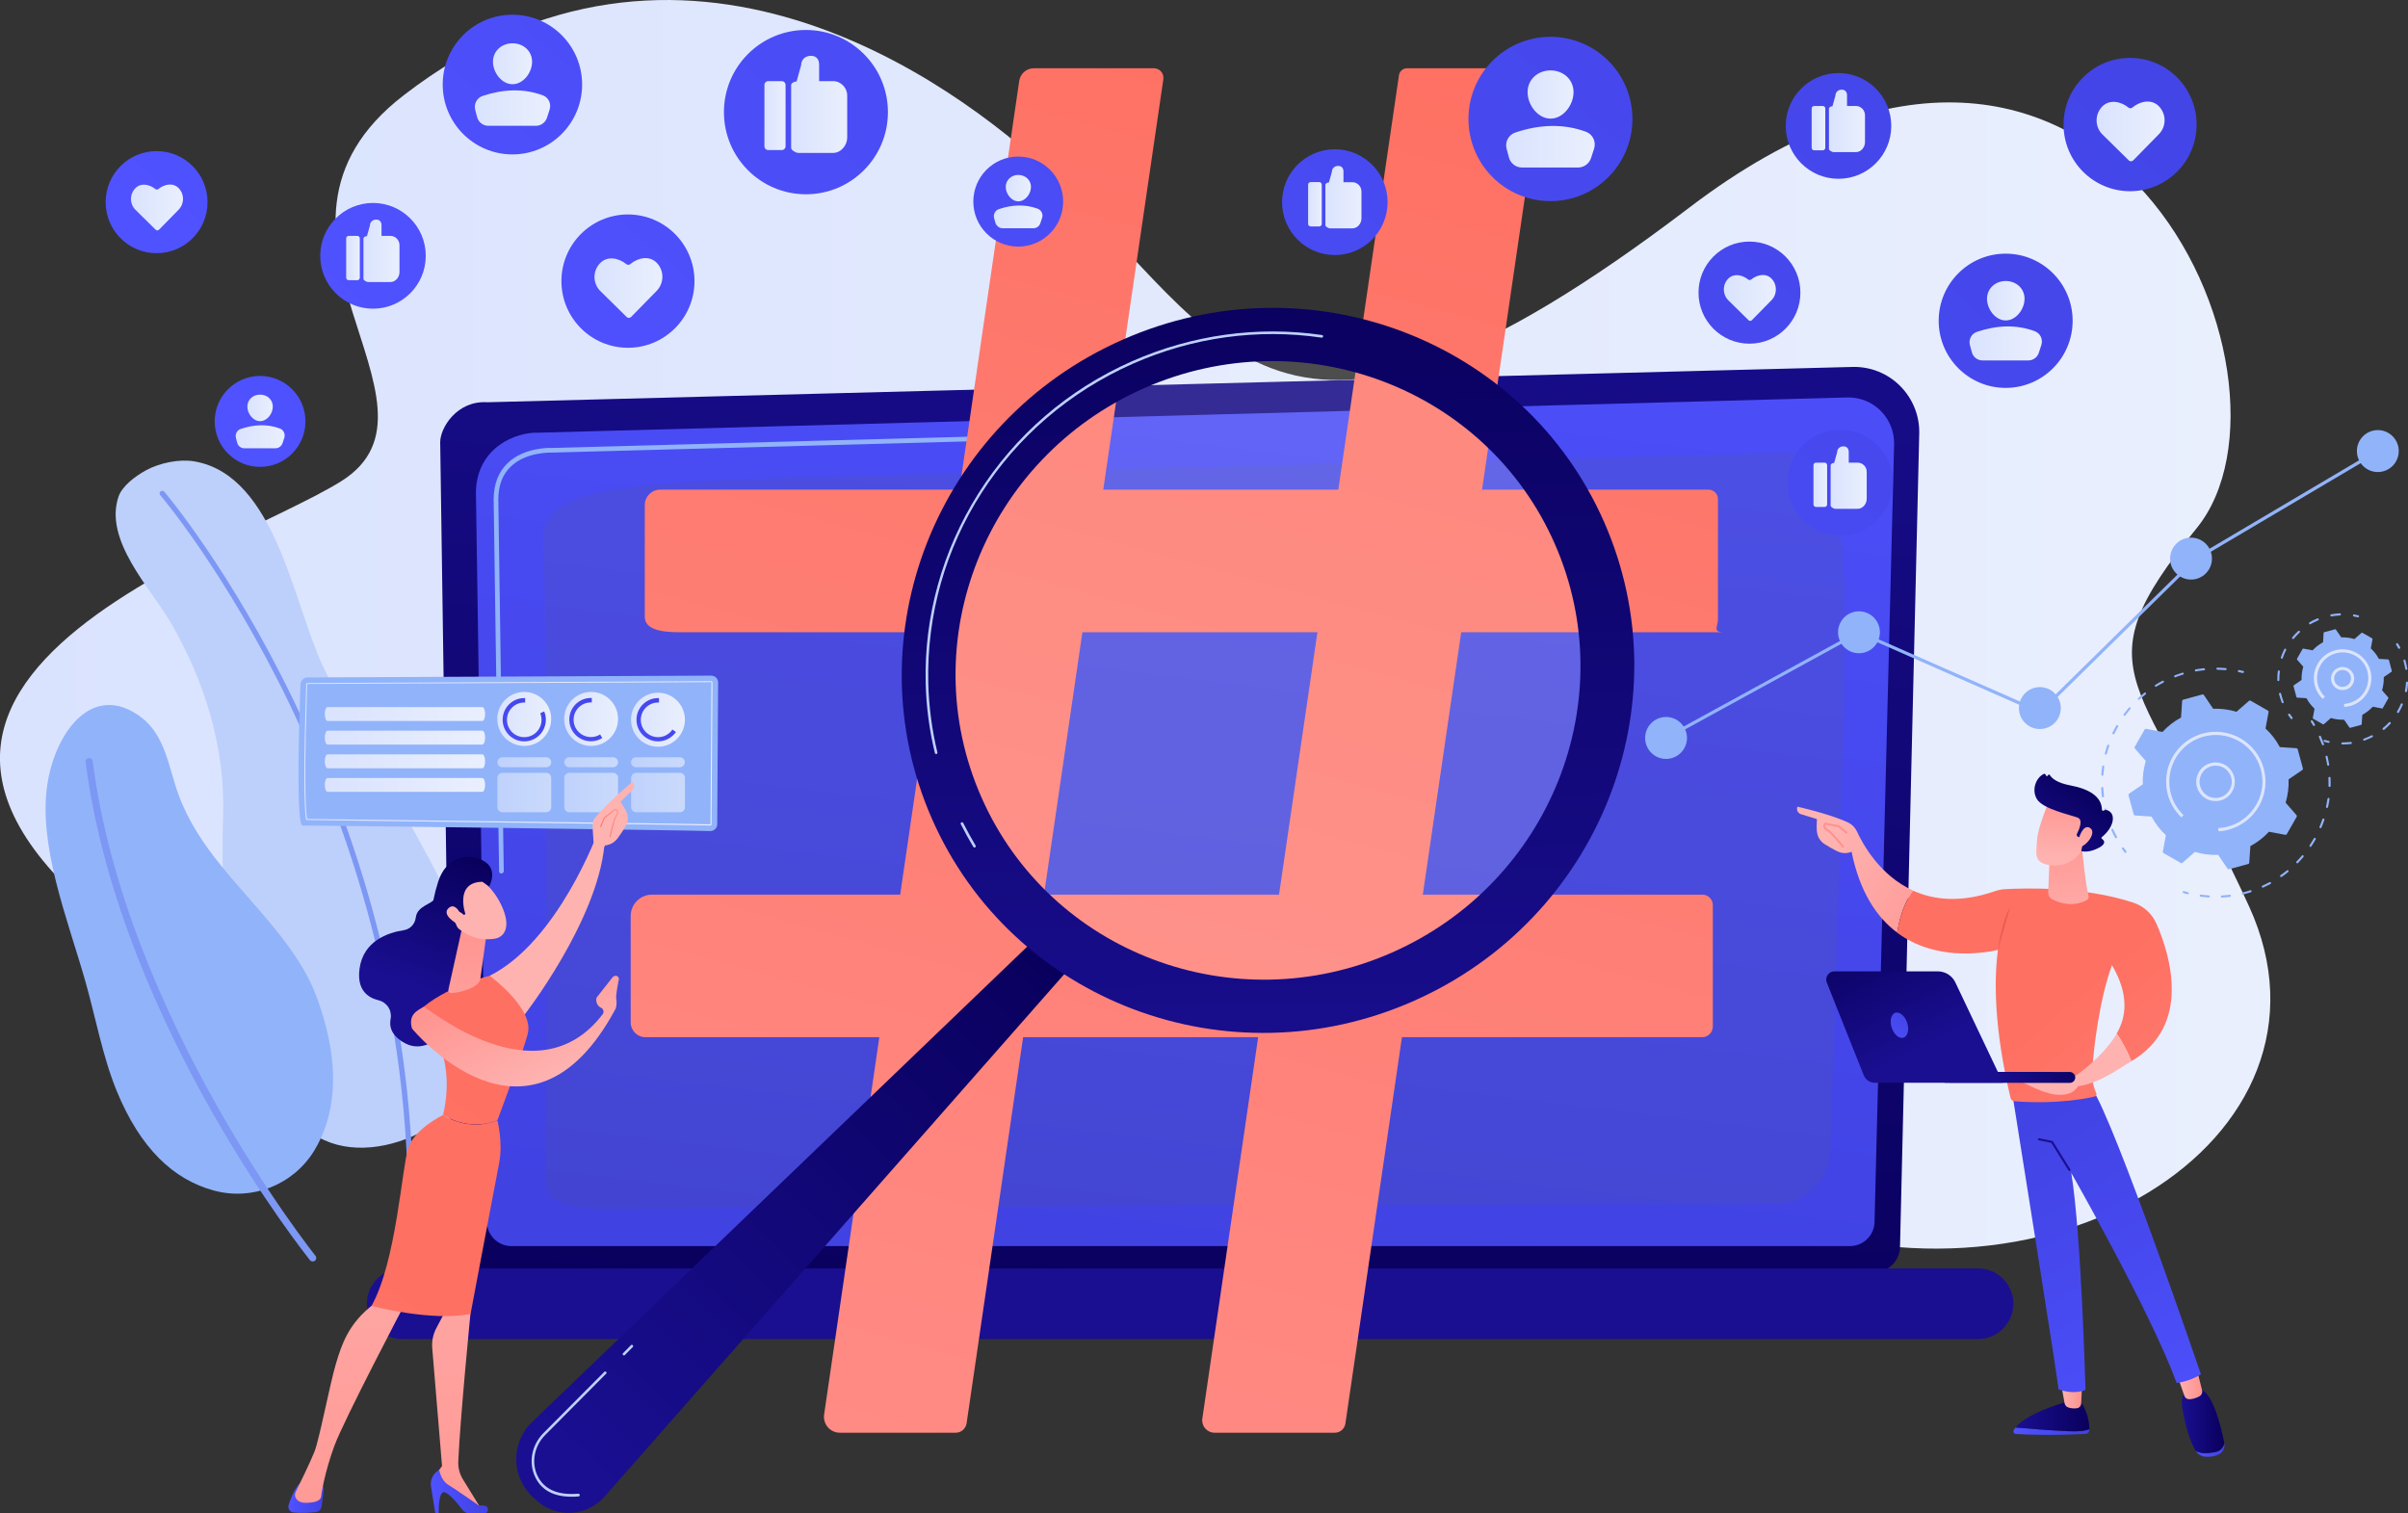 <?xml version="1.0" encoding="UTF-8"?> <svg xmlns="http://www.w3.org/2000/svg" width="245" height="154" viewBox="0 0 245 154" fill="none"><rect x="0" y="0" width="245" height="154" fill="#333333" stroke="none"/> <g clip-path="url(#clip0_343_288)"> <path d="M41.074 9.694C23.152 23.504 47.114 41.234 34.699 48.979C22.284 56.725 -29.099 71.811 22.654 101.762C74.408 131.713 77.023 146.254 113.967 127.284C150.911 108.314 147.058 110.215 177.464 123.04C207.871 135.865 239.643 115.92 228.836 92.242C218.03 68.576 211.157 68.866 223.491 53.757C235.825 38.636 214.35 -11.213 171.888 21.115C129.425 53.444 124.797 34.358 106.84 17.556C97.109 8.442 69.387 -12.129 41.074 9.694Z" fill="url(#paint0_linear_343_288)"></path> <path d="M14.902 47.831C13.63 48.516 12.415 49.524 12.068 50.51C10.529 54.951 15.307 59.833 17.321 63.277C20.78 69.202 22.909 75.974 22.701 82.885C22.469 90.375 22.851 97.623 25.165 104.823C26.357 108.534 28.22 112.349 31.263 114.923C37.002 119.77 48.144 114.401 49.15 107.548C49.96 102.075 48.178 96.637 45.864 91.755C41.988 83.546 36.816 76.043 32.894 67.868C29.886 61.619 28.081 48.377 19.785 46.95C18.269 46.684 16.256 47.101 14.902 47.831Z" fill="#BDD0FB"></path> <path d="M41.722 126.809C41.56 126.809 41.445 126.681 41.456 126.53C41.792 116.268 40.669 105.867 38.136 95.64C36.111 87.453 33.172 79.36 29.423 71.567C23.025 58.314 16.372 50.452 16.302 50.383C16.21 50.267 16.221 50.093 16.337 50C16.453 49.907 16.626 49.919 16.719 50.035C16.788 50.116 23.488 58.024 29.909 71.347C33.681 79.174 36.631 87.303 38.668 95.524C41.213 105.797 42.336 116.245 42 126.565C41.988 126.693 41.873 126.809 41.722 126.809Z" fill="#7D97F4"></path> <path d="M32.131 101.229C30.337 96.463 25.917 92.312 22.516 88.114C20.722 85.9 19.16 83.569 18.165 80.867C17.182 78.189 16.835 74.872 14.405 73.017C9.499 69.283 5.658 74.397 4.825 79.766C3.853 85.992 6.884 93.564 8.643 99.71C9.707 103.42 10.413 107.432 11.871 111.004C14.289 116.906 17.691 120.048 21.775 121.15C25.698 122.205 29.84 120.559 31.969 117.091C33.878 113.949 35.035 108.917 32.131 101.229Z" fill="#91B3FA"></path> <path d="M31.83 128.362C31.714 128.362 31.61 128.316 31.529 128.223C31.483 128.165 26.612 122.078 21.393 112.836C16.569 104.302 10.46 91.257 8.712 77.539C8.689 77.342 8.828 77.156 9.025 77.133C9.221 77.11 9.407 77.249 9.43 77.446C12.762 103.478 31.899 127.539 32.096 127.783C32.223 127.933 32.2 128.165 32.038 128.293C31.969 128.328 31.899 128.362 31.83 128.362Z" fill="#7D97F4"></path> <path d="M193.316 126.832C193.316 128.281 192.136 129.464 190.689 129.464H48.595C47.149 129.464 45.969 128.281 45.969 126.832L44.788 44.991C44.788 43.541 46.489 40.723 49.602 40.932L188.479 37.338C190.296 37.291 192.043 37.987 193.327 39.274C194.612 40.561 195.317 42.312 195.271 44.121L193.316 126.832Z" fill="url(#paint1_linear_343_288)"></path> <path d="M190.724 124.304C190.724 125.672 189.602 126.797 188.236 126.797H52.02C50.655 126.797 49.532 125.672 49.532 124.304L48.422 50.011C48.549 45.536 52.459 43.935 54.831 44.028L187.936 40.445C189.208 40.41 190.446 40.897 191.349 41.802C192.251 42.706 192.749 43.935 192.714 45.211L190.724 124.304Z" fill="url(#paint2_linear_343_288)"></path> <path d="M51.013 88.891C50.886 88.891 50.782 88.787 50.782 88.659L50.689 82.63C50.689 82.502 50.793 82.398 50.921 82.386C51.048 82.374 51.152 82.49 51.164 82.618L51.256 88.648C51.245 88.775 51.141 88.88 51.013 88.891Z" fill="#91B3FA"></path> <path d="M50.793 74.118C50.666 74.118 50.562 74.014 50.562 73.887L50.227 50.812C50.238 49.258 50.712 48.017 51.65 47.124C53.35 45.489 56 45.57 56.116 45.582L98.613 44.434C98.74 44.422 98.856 44.538 98.856 44.666C98.856 44.794 98.752 44.909 98.625 44.909L56.116 46.057C56 46.057 53.535 45.976 51.974 47.472C51.129 48.272 50.701 49.408 50.701 50.823L51.036 73.898C51.036 74.014 50.932 74.118 50.793 74.118Z" fill="#91B3FA"></path> <g opacity="0.12"> <path d="M55.537 120.187C55.676 114.042 55.63 59.67 55.271 54.974C54.924 50.278 62.213 49.397 73.425 48.864C84.625 48.33 179.165 46.243 181.595 46.046C187.068 45.605 188.202 53.792 187.646 71.591C187.23 84.96 186.559 106.98 186.235 117.103C186.142 120.118 183.678 122.507 180.669 122.518C157.922 122.576 70.729 122.831 64.932 123.005C58.268 123.214 55.479 122.623 55.537 120.187Z" fill="#5D5D5D"></path> </g> <path d="M201.264 136.259H40.912C38.934 136.259 37.326 134.635 37.326 132.664C37.326 130.693 38.946 129.07 40.912 129.07H201.264C203.243 129.07 204.851 130.693 204.851 132.664C204.851 134.635 203.231 136.259 201.264 136.259Z" fill="url(#paint3_linear_343_288)"></path> <path d="M216.248 86.792C216.213 86.792 216.19 86.781 216.167 86.746C216.086 86.63 215.993 86.514 215.912 86.398C215.878 86.352 215.889 86.282 215.936 86.247C215.982 86.213 216.051 86.224 216.086 86.271C216.167 86.387 216.248 86.502 216.34 86.607C216.375 86.653 216.364 86.723 216.317 86.758C216.294 86.792 216.271 86.792 216.248 86.792Z" fill="#91B3FA"></path> <path d="M215.288 85.297C215.253 85.297 215.218 85.273 215.195 85.239C215.056 84.995 214.94 84.74 214.825 84.485C214.802 84.427 214.825 84.369 214.883 84.346C214.94 84.323 214.998 84.346 215.021 84.404C215.137 84.659 215.253 84.902 215.392 85.146C215.415 85.192 215.403 85.262 215.345 85.285C215.322 85.297 215.299 85.297 215.288 85.297ZM214.431 83.279C214.385 83.279 214.35 83.256 214.327 83.209C214.316 83.163 214.304 83.128 214.293 83.082C214.223 82.85 214.165 82.63 214.107 82.398C214.096 82.34 214.131 82.282 214.188 82.27C214.246 82.259 214.304 82.293 214.316 82.351C214.374 82.572 214.431 82.804 214.501 83.024C214.512 83.07 214.524 83.105 214.536 83.151C214.559 83.209 214.524 83.267 214.466 83.291C214.443 83.279 214.431 83.279 214.431 83.279ZM213.957 81.134C213.899 81.134 213.853 81.099 213.853 81.041C213.818 80.763 213.795 80.484 213.783 80.195C213.783 80.137 213.83 80.09 213.888 80.079C213.945 80.079 213.992 80.125 214.003 80.183C214.015 80.461 214.038 80.74 214.073 81.006C214.084 81.064 214.038 81.122 213.98 81.122C213.969 81.134 213.957 81.134 213.957 81.134ZM213.899 78.942C213.83 78.942 213.783 78.884 213.795 78.826C213.818 78.548 213.841 78.27 213.888 77.991C213.899 77.933 213.945 77.887 214.003 77.899C214.061 77.91 214.096 77.957 214.096 78.015C214.061 78.281 214.026 78.56 214.003 78.838C214.003 78.907 213.957 78.942 213.899 78.942ZM214.258 76.785C214.246 76.785 214.235 76.785 214.235 76.785C214.177 76.774 214.142 76.716 214.154 76.658C214.223 76.391 214.304 76.113 214.397 75.846C214.42 75.788 214.478 75.765 214.536 75.777C214.593 75.8 214.617 75.858 214.605 75.916C214.512 76.171 214.431 76.438 214.362 76.704C214.35 76.751 214.304 76.785 214.258 76.785ZM215.021 74.722C215.01 74.722 214.987 74.722 214.975 74.71C214.917 74.687 214.906 74.617 214.929 74.571C215.045 74.316 215.183 74.072 215.322 73.829C215.357 73.782 215.415 73.759 215.473 73.794C215.519 73.829 215.542 73.887 215.507 73.945C215.369 74.188 215.241 74.432 215.126 74.675C215.102 74.698 215.056 74.722 215.021 74.722ZM216.155 72.843C216.132 72.843 216.109 72.831 216.097 72.82C216.051 72.785 216.04 72.716 216.074 72.669C216.236 72.449 216.421 72.217 216.595 72.008C216.63 71.962 216.699 71.962 216.745 71.996C216.792 72.031 216.792 72.101 216.757 72.147C216.583 72.356 216.41 72.576 216.236 72.797C216.213 72.831 216.178 72.843 216.155 72.843ZM217.613 71.22C217.59 71.22 217.555 71.208 217.532 71.185C217.497 71.138 217.497 71.069 217.544 71.034C217.752 70.849 217.96 70.663 218.18 70.489C218.226 70.454 218.296 70.466 218.331 70.501C218.365 70.547 218.354 70.617 218.319 70.651C218.099 70.825 217.891 70.999 217.694 71.185C217.659 71.208 217.636 71.22 217.613 71.22ZM219.349 69.886C219.314 69.886 219.279 69.863 219.256 69.84C219.221 69.793 219.245 69.724 219.291 69.689C219.534 69.538 219.777 69.399 220.02 69.272C220.066 69.248 220.136 69.26 220.159 69.318C220.182 69.364 220.17 69.434 220.112 69.457C219.869 69.585 219.626 69.724 219.395 69.863C219.395 69.886 219.372 69.886 219.349 69.886ZM221.316 68.924C221.269 68.924 221.235 68.9 221.212 68.854C221.188 68.796 221.223 68.738 221.269 68.715C221.512 68.622 221.767 68.541 222.01 68.46L222.056 68.448C222.114 68.437 222.172 68.46 222.183 68.518C222.195 68.576 222.172 68.634 222.114 68.645L222.068 68.657C221.825 68.738 221.57 68.819 221.339 68.912C221.339 68.912 221.327 68.924 221.316 68.924ZM223.421 68.332C223.375 68.332 223.329 68.298 223.317 68.24C223.306 68.182 223.34 68.124 223.398 68.112C223.676 68.066 223.954 68.019 224.231 67.996C224.289 67.996 224.347 68.031 224.347 68.089C224.359 68.147 224.312 68.205 224.255 68.205C223.977 68.228 223.711 68.274 223.433 68.321C223.433 68.332 223.433 68.332 223.421 68.332ZM226.441 68.193C226.43 68.193 226.43 68.193 226.441 68.193C226.164 68.17 225.886 68.158 225.608 68.147C225.55 68.147 225.504 68.1 225.504 68.043C225.504 67.984 225.55 67.938 225.608 67.938C225.886 67.938 226.175 67.961 226.453 67.984C226.511 67.984 226.557 68.043 226.545 68.1C226.534 68.147 226.488 68.193 226.441 68.193Z" fill="#91B3FA"></path> <path d="M228.2 68.483C228.188 68.483 228.188 68.483 228.177 68.483C228.038 68.448 227.899 68.413 227.772 68.39C227.714 68.379 227.679 68.321 227.691 68.263C227.702 68.205 227.76 68.17 227.818 68.182C227.957 68.205 228.096 68.24 228.235 68.274C228.293 68.286 228.327 68.344 228.316 68.402C228.293 68.448 228.246 68.483 228.2 68.483Z" fill="#91B3FA"></path> <path d="M235.431 73.875C235.397 73.875 235.362 73.852 235.339 73.817C235.269 73.701 235.2 73.573 235.119 73.458C235.084 73.411 235.107 73.342 235.154 73.307C235.2 73.272 235.269 73.295 235.304 73.342C235.385 73.458 235.455 73.585 235.524 73.713C235.559 73.759 235.536 73.829 235.489 73.863C235.466 73.875 235.443 73.875 235.431 73.875Z" fill="#91B3FA"></path> <path d="M226.059 91.338C226.002 91.338 225.955 91.291 225.955 91.234C225.955 91.175 226.002 91.129 226.059 91.118C226.326 91.106 226.603 91.083 226.869 91.048C226.927 91.036 226.985 91.083 226.985 91.141C226.997 91.199 226.95 91.257 226.893 91.257C226.615 91.291 226.337 91.326 226.059 91.338ZM224.729 91.326C224.717 91.326 224.717 91.326 224.729 91.326C224.451 91.303 224.174 91.28 223.896 91.245C223.838 91.234 223.792 91.187 223.803 91.129C223.815 91.071 223.861 91.025 223.919 91.036C224.185 91.071 224.463 91.094 224.729 91.118C224.787 91.118 224.833 91.175 224.833 91.234C224.821 91.291 224.775 91.326 224.729 91.326ZM228.188 91.025C228.142 91.025 228.096 90.99 228.084 90.944C228.073 90.886 228.107 90.828 228.165 90.816C228.385 90.758 228.605 90.7 228.813 90.63C228.859 90.619 228.906 90.607 228.94 90.584C228.998 90.561 229.056 90.596 229.079 90.654C229.102 90.712 229.068 90.77 229.01 90.793C228.964 90.805 228.917 90.816 228.871 90.839C228.651 90.909 228.431 90.967 228.212 91.025C228.2 91.013 228.2 91.025 228.188 91.025ZM230.225 90.317C230.19 90.317 230.144 90.294 230.132 90.26C230.109 90.201 230.132 90.144 230.19 90.12C230.433 90.004 230.688 89.888 230.919 89.761C230.965 89.738 231.035 89.749 231.058 89.807C231.081 89.854 231.069 89.923 231.012 89.946C230.769 90.074 230.526 90.201 230.271 90.317C230.248 90.317 230.236 90.317 230.225 90.317ZM232.099 89.251C232.064 89.251 232.03 89.239 232.007 89.204C231.972 89.158 231.983 89.088 232.03 89.053C232.25 88.903 232.469 88.729 232.678 88.567C232.724 88.532 232.793 88.532 232.828 88.578C232.863 88.624 232.863 88.694 232.817 88.729C232.608 88.903 232.377 89.077 232.157 89.228C232.134 89.239 232.111 89.251 232.099 89.251ZM233.731 87.848C233.707 87.848 233.673 87.836 233.661 87.813C233.615 87.766 233.615 87.709 233.661 87.662C233.846 87.465 234.031 87.268 234.205 87.059C234.24 87.013 234.309 87.013 234.355 87.047C234.402 87.082 234.402 87.152 234.367 87.198C234.193 87.407 233.997 87.616 233.812 87.813C233.788 87.836 233.765 87.848 233.731 87.848ZM235.084 86.178C235.061 86.178 235.038 86.178 235.026 86.155C234.98 86.12 234.969 86.062 234.992 86.004C235.142 85.784 235.281 85.54 235.42 85.308C235.443 85.262 235.512 85.239 235.57 85.273C235.617 85.297 235.64 85.366 235.605 85.412C235.466 85.656 235.327 85.888 235.165 86.12C235.154 86.155 235.119 86.178 235.084 86.178ZM236.102 84.276C236.091 84.276 236.079 84.276 236.056 84.265C235.998 84.241 235.975 84.183 235.998 84.125C236.102 83.87 236.207 83.615 236.288 83.36C236.311 83.302 236.369 83.279 236.426 83.291C236.484 83.314 236.507 83.372 236.496 83.43C236.403 83.685 236.311 83.951 236.195 84.207C236.183 84.253 236.149 84.276 236.102 84.276ZM236.762 82.212C236.75 82.212 236.75 82.212 236.739 82.212C236.681 82.201 236.646 82.143 236.658 82.085C236.716 81.818 236.762 81.551 236.808 81.284C236.82 81.227 236.866 81.18 236.924 81.192C236.982 81.203 237.017 81.25 237.017 81.308C236.982 81.574 236.924 81.853 236.866 82.119C236.855 82.189 236.808 82.212 236.762 82.212ZM237.017 80.079C236.959 80.079 236.912 80.032 236.912 79.974C236.912 79.87 236.912 79.766 236.912 79.661C236.912 79.499 236.912 79.325 236.901 79.163C236.901 79.105 236.947 79.058 237.005 79.047C237.063 79.047 237.109 79.093 237.121 79.151C237.132 79.325 237.132 79.487 237.132 79.661C237.132 79.766 237.132 79.882 237.132 79.986C237.121 80.032 237.074 80.079 237.017 80.079ZM236.878 77.922C236.831 77.922 236.785 77.887 236.774 77.829C236.727 77.562 236.681 77.296 236.612 77.029C236.6 76.971 236.635 76.913 236.693 76.901C236.75 76.89 236.808 76.925 236.82 76.983C236.878 77.249 236.936 77.528 236.982 77.794C236.993 77.852 236.947 77.91 236.889 77.922C236.889 77.922 236.878 77.922 236.878 77.922ZM236.345 75.835C236.299 75.835 236.264 75.811 236.241 75.765C236.149 75.51 236.045 75.255 235.94 75.011C235.917 74.953 235.94 74.895 235.998 74.872C236.056 74.849 236.114 74.872 236.137 74.93C236.253 75.185 236.345 75.44 236.45 75.707C236.473 75.765 236.438 75.823 236.38 75.846C236.369 75.835 236.357 75.835 236.345 75.835Z" fill="#91B3FA"></path> <path d="M222.588 90.99C222.577 90.99 222.565 90.99 222.565 90.99C222.426 90.955 222.288 90.92 222.149 90.874C222.091 90.862 222.056 90.793 222.079 90.746C222.091 90.689 222.16 90.654 222.207 90.677C222.345 90.712 222.473 90.758 222.612 90.793C222.669 90.805 222.704 90.862 222.693 90.92C222.681 90.955 222.635 90.99 222.588 90.99Z" fill="#91B3FA"></path> <path d="M221.883 87.813C221.929 87.848 221.998 87.836 222.045 87.801L223.317 86.688C224.069 86.908 224.868 87.024 225.689 86.99L226.638 88.393C226.673 88.439 226.731 88.462 226.788 88.451L228.744 87.917C228.802 87.906 228.836 87.848 228.848 87.79L228.964 86.097C229.681 85.714 230.317 85.215 230.85 84.636L232.516 84.949C232.574 84.96 232.631 84.937 232.666 84.879L233.673 83.117C233.707 83.07 233.696 83.001 233.661 82.954L232.55 81.679C232.77 80.925 232.886 80.125 232.851 79.302L234.251 78.351C234.298 78.316 234.321 78.258 234.309 78.2L233.777 76.24C233.765 76.183 233.707 76.148 233.65 76.136L231.96 76.02C231.579 75.301 231.081 74.663 230.502 74.13L230.815 72.46C230.826 72.402 230.803 72.344 230.745 72.31L228.987 71.301C228.94 71.266 228.871 71.278 228.825 71.312L227.552 72.426C226.8 72.205 226.002 72.089 225.18 72.124L224.231 70.721C224.197 70.675 224.139 70.651 224.081 70.663L222.126 71.196C222.068 71.208 222.033 71.266 222.021 71.324L221.906 73.017C221.188 73.4 220.552 73.898 220.02 74.478L218.354 74.165C218.296 74.153 218.238 74.177 218.203 74.234L217.197 75.997C217.162 76.043 217.174 76.113 217.208 76.159L218.319 77.435C218.099 78.189 217.983 78.989 218.018 79.812L216.618 80.763C216.572 80.797 216.549 80.856 216.56 80.913L217.093 82.873C217.104 82.931 217.162 82.966 217.22 82.978L218.909 83.093C219.291 83.812 219.788 84.45 220.367 84.984L220.055 86.653C220.043 86.711 220.066 86.769 220.124 86.804L221.883 87.813Z" fill="#91B3FA"></path> <path d="M225.423 81.516C225.25 81.516 225.064 81.493 224.891 81.447C224.382 81.308 223.965 80.972 223.711 80.519C223.179 79.58 223.514 78.374 224.451 77.841C224.902 77.586 225.435 77.516 225.944 77.655C226.453 77.794 226.869 78.131 227.124 78.583C227.379 79.035 227.448 79.568 227.309 80.079C227.17 80.589 226.835 81.006 226.383 81.261C226.094 81.435 225.759 81.516 225.423 81.516ZM225.423 77.91C225.145 77.91 224.868 77.98 224.625 78.119C223.838 78.56 223.56 79.568 224 80.357C224.22 80.74 224.567 81.018 224.983 81.134C225.412 81.25 225.851 81.203 226.233 80.983C226.615 80.763 226.893 80.415 227.008 79.997C227.124 79.58 227.078 79.128 226.858 78.745C226.638 78.362 226.291 78.084 225.874 77.968C225.724 77.933 225.574 77.91 225.423 77.91Z" fill="#DCE5FE"></path> <path d="M225.712 84.578L225.701 84.265C226.036 84.241 226.372 84.195 226.696 84.102C226.869 84.056 227.055 83.998 227.217 83.928C228.154 83.557 228.929 82.896 229.473 82.027C229.507 81.98 229.531 81.922 229.565 81.876C229.982 81.145 230.19 80.345 230.19 79.534C230.19 79.116 230.132 78.699 230.017 78.281C229.334 75.754 226.719 74.269 224.208 74.953C222.102 75.533 220.714 77.446 220.714 79.534C220.714 79.951 220.772 80.368 220.876 80.774C221.096 81.609 221.547 82.351 222.16 82.943L221.94 83.175C221.281 82.537 220.807 81.737 220.564 80.856C220.448 80.415 220.39 79.963 220.39 79.522C220.39 77.296 221.871 75.255 224.116 74.64C226.8 73.91 229.588 75.498 230.317 78.189C230.433 78.629 230.502 79.081 230.502 79.534C230.502 80.403 230.271 81.261 229.831 82.038C229.16 83.209 228.073 84.056 226.777 84.415C226.673 84.45 226.557 84.473 226.453 84.496C226.245 84.543 226.048 84.566 225.84 84.578C225.782 84.566 225.747 84.578 225.712 84.578Z" fill="#DCE5FE"></path> <path d="M233.152 73.179C233.117 73.179 233.094 73.168 233.071 73.133C232.99 73.017 232.898 72.901 232.817 72.785C232.782 72.739 232.793 72.669 232.851 72.634C232.898 72.6 232.967 72.611 233.002 72.669C233.083 72.785 233.164 72.901 233.245 73.005C233.279 73.052 233.268 73.121 233.221 73.156C233.198 73.168 233.175 73.179 233.152 73.179Z" fill="#91B3FA"></path> <path d="M232.25 71.556C232.203 71.556 232.169 71.533 232.145 71.486C232.088 71.336 232.041 71.185 231.995 71.034C231.949 70.907 231.914 70.767 231.879 70.628C231.868 70.57 231.902 70.512 231.96 70.501C232.018 70.489 232.076 70.524 232.088 70.582C232.122 70.709 232.157 70.849 232.192 70.976C232.238 71.127 232.284 71.266 232.342 71.417C232.365 71.475 232.331 71.533 232.284 71.556C232.273 71.556 232.261 71.556 232.25 71.556ZM231.81 69.306C231.752 69.306 231.706 69.26 231.706 69.202C231.706 69.167 231.706 69.121 231.706 69.086C231.706 68.831 231.717 68.564 231.752 68.309C231.764 68.251 231.81 68.205 231.868 68.216C231.926 68.228 231.972 68.274 231.96 68.332C231.926 68.576 231.914 68.831 231.914 69.086C231.914 69.121 231.914 69.156 231.914 69.202C231.914 69.248 231.868 69.306 231.81 69.306ZM232.169 67.034C232.157 67.034 232.145 67.034 232.134 67.022C232.076 66.999 232.053 66.941 232.064 66.883C232.157 66.605 232.284 66.326 232.412 66.06C232.435 66.002 232.504 65.99 232.55 66.013C232.608 66.036 232.62 66.106 232.597 66.152C232.469 66.407 232.354 66.674 232.261 66.953C232.261 66.999 232.215 67.034 232.169 67.034ZM233.302 65.028C233.279 65.028 233.256 65.016 233.233 65.004C233.187 64.97 233.187 64.9 233.221 64.854C233.407 64.622 233.615 64.401 233.835 64.204C233.881 64.17 233.95 64.17 233.985 64.204C234.02 64.251 234.02 64.32 233.985 64.355C233.777 64.552 233.58 64.761 233.395 64.981C233.36 65.016 233.326 65.028 233.302 65.028ZM235.038 63.532C235.003 63.532 234.969 63.509 234.945 63.474C234.911 63.428 234.934 63.358 234.98 63.323C235.235 63.172 235.501 63.033 235.779 62.929C235.836 62.906 235.894 62.929 235.917 62.987C235.94 63.045 235.917 63.103 235.86 63.126C235.593 63.242 235.339 63.37 235.084 63.509C235.084 63.532 235.061 63.532 235.038 63.532ZM237.202 62.732C237.155 62.732 237.109 62.697 237.098 62.639C237.086 62.581 237.121 62.523 237.178 62.511C237.468 62.453 237.769 62.43 238.069 62.407C238.127 62.407 238.174 62.453 238.185 62.511C238.185 62.569 238.139 62.616 238.081 62.627C237.792 62.639 237.502 62.674 237.225 62.72C237.213 62.732 237.202 62.732 237.202 62.732Z" fill="#91B3FA"></path> <path d="M239.909 62.813C239.898 62.813 239.898 62.813 239.886 62.813C239.747 62.778 239.608 62.755 239.481 62.732C239.423 62.72 239.388 62.662 239.4 62.604C239.412 62.546 239.469 62.511 239.527 62.523C239.666 62.546 239.805 62.581 239.944 62.616C240.002 62.627 240.036 62.685 240.025 62.743C240.002 62.79 239.955 62.813 239.909 62.813Z" fill="#91B3FA"></path> <path d="M244.097 66.025C244.063 66.025 244.028 66.002 244.005 65.967C243.936 65.839 243.866 65.723 243.797 65.607C243.762 65.561 243.785 65.492 243.831 65.457C243.878 65.422 243.947 65.445 243.982 65.492C244.063 65.607 244.132 65.735 244.202 65.862C244.225 65.909 244.213 65.978 244.155 66.002C244.132 66.025 244.109 66.025 244.097 66.025Z" fill="#91B3FA"></path> <path d="M238.359 75.754H238.324C238.266 75.754 238.22 75.707 238.22 75.649C238.22 75.591 238.266 75.545 238.324 75.545H238.359C238.625 75.545 238.902 75.522 239.169 75.498C239.226 75.487 239.284 75.533 239.284 75.591C239.296 75.649 239.25 75.707 239.192 75.707C238.914 75.742 238.636 75.754 238.359 75.754ZM240.545 75.371C240.499 75.371 240.464 75.348 240.441 75.301C240.418 75.243 240.453 75.185 240.511 75.162C240.777 75.069 241.043 74.953 241.286 74.826C241.344 74.803 241.402 74.814 241.425 74.872C241.448 74.93 241.436 74.988 241.379 75.011C241.124 75.139 240.846 75.255 240.569 75.359C240.569 75.371 240.557 75.371 240.545 75.371ZM242.512 74.269C242.478 74.269 242.455 74.258 242.431 74.234C242.397 74.188 242.397 74.118 242.443 74.084C242.663 73.91 242.871 73.713 243.068 73.504C243.102 73.458 243.172 73.458 243.218 73.504C243.264 73.539 243.264 73.608 243.218 73.655C243.021 73.863 242.802 74.072 242.582 74.258C242.559 74.258 242.536 74.269 242.512 74.269ZM243.982 72.553C243.959 72.553 243.947 72.553 243.924 72.541C243.878 72.507 243.855 72.449 243.889 72.391C244.028 72.147 244.167 71.892 244.271 71.637C244.294 71.579 244.352 71.556 244.41 71.579C244.468 71.602 244.491 71.66 244.468 71.718C244.352 71.985 244.213 72.252 244.074 72.507C244.051 72.53 244.017 72.553 243.982 72.553ZM244.792 70.431C244.78 70.431 244.78 70.431 244.769 70.431C244.711 70.419 244.676 70.362 244.688 70.304C244.745 70.025 244.78 69.735 244.792 69.457C244.792 69.399 244.85 69.353 244.907 69.353C244.965 69.353 245.012 69.411 245.012 69.469C245 69.759 244.954 70.06 244.907 70.338C244.884 70.396 244.838 70.431 244.792 70.431ZM244.826 68.17C244.78 68.17 244.734 68.135 244.722 68.077C244.676 67.799 244.618 67.521 244.537 67.242C244.526 67.184 244.549 67.126 244.607 67.115C244.664 67.103 244.722 67.126 244.734 67.184C244.815 67.463 244.884 67.753 244.931 68.043C244.942 68.1 244.896 68.158 244.838 68.158C244.838 68.17 244.826 68.17 244.826 68.17Z" fill="#91B3FA"></path> <path d="M236.924 75.591C236.912 75.591 236.912 75.591 236.901 75.591C236.762 75.556 236.623 75.522 236.484 75.487C236.426 75.475 236.392 75.406 236.415 75.359C236.426 75.301 236.496 75.266 236.542 75.29C236.669 75.325 236.808 75.359 236.947 75.394C237.005 75.406 237.04 75.464 237.028 75.522C237.017 75.556 236.97 75.591 236.924 75.591Z" fill="#91B3FA"></path> <path d="M236.345 73.701C236.38 73.713 236.415 73.713 236.438 73.689L237.155 73.063C237.583 73.191 238.035 73.249 238.498 73.237L239.041 74.026C239.064 74.049 239.099 74.061 239.122 74.061L240.233 73.759C240.268 73.748 240.291 73.724 240.291 73.689L240.349 72.739C240.754 72.518 241.112 72.24 241.413 71.915L242.35 72.089C242.385 72.101 242.42 72.078 242.431 72.055L242.998 71.057C243.01 71.022 243.01 70.988 242.987 70.965L242.362 70.246C242.489 69.817 242.547 69.364 242.536 68.9L243.322 68.356C243.345 68.332 243.357 68.298 243.357 68.274L243.056 67.161C243.045 67.126 243.021 67.103 242.987 67.103L242.038 67.045C241.818 66.639 241.54 66.28 241.217 65.978L241.39 65.039C241.402 65.004 241.379 64.97 241.355 64.958L240.36 64.39C240.326 64.378 240.291 64.378 240.268 64.401L239.55 65.028C239.122 64.9 238.671 64.842 238.208 64.854L237.664 64.065C237.641 64.042 237.607 64.03 237.583 64.03L236.473 64.332C236.438 64.344 236.415 64.367 236.415 64.401L236.357 65.352C235.952 65.573 235.593 65.851 235.293 66.176L234.355 66.002C234.321 65.99 234.286 66.013 234.274 66.036L233.707 67.034C233.696 67.068 233.696 67.103 233.719 67.126L234.344 67.845C234.217 68.274 234.159 68.727 234.17 69.19L233.383 69.735C233.36 69.759 233.349 69.793 233.349 69.817L233.65 70.93C233.661 70.965 233.684 70.988 233.719 70.988L234.668 71.046C234.888 71.452 235.165 71.811 235.489 72.112L235.316 73.052C235.304 73.087 235.327 73.121 235.35 73.133L236.345 73.701Z" fill="#91B3FA"></path> <path d="M238.347 70.222C238.243 70.222 238.139 70.211 238.023 70.176C237.722 70.095 237.468 69.898 237.317 69.62C237.167 69.341 237.121 69.028 237.213 68.727C237.294 68.425 237.491 68.17 237.769 68.019C238.336 67.695 239.053 67.903 239.377 68.472C239.701 69.04 239.493 69.759 238.926 70.083C238.74 70.165 238.544 70.222 238.347 70.222ZM238.336 68.17C238.197 68.17 238.046 68.205 237.919 68.286C237.722 68.402 237.572 68.588 237.514 68.808C237.456 69.028 237.479 69.26 237.595 69.457C237.826 69.875 238.347 70.014 238.764 69.782C239.18 69.55 239.319 69.016 239.088 68.611C238.937 68.332 238.636 68.17 238.336 68.17Z" fill="#DCE5FE"></path> <path d="M238.509 71.939L238.498 71.626C238.683 71.614 238.868 71.591 239.041 71.533C239.712 71.347 240.279 70.918 240.615 70.304C240.846 69.898 240.962 69.457 240.962 69.005C240.962 68.773 240.927 68.541 240.869 68.309C240.684 67.637 240.256 67.068 239.643 66.732C239.041 66.384 238.336 66.291 237.664 66.477C236.993 66.663 236.426 67.092 236.091 67.706C235.86 68.112 235.744 68.553 235.744 69.005C235.744 69.237 235.779 69.469 235.836 69.701C235.964 70.153 236.207 70.57 236.542 70.895L236.322 71.127C235.94 70.756 235.663 70.292 235.524 69.782C235.455 69.527 235.42 69.26 235.42 69.005C235.42 68.506 235.547 68.008 235.802 67.555C236.195 66.871 236.82 66.384 237.572 66.176C238.324 65.967 239.111 66.071 239.793 66.454C240.476 66.848 240.962 67.474 241.17 68.228C241.24 68.483 241.274 68.75 241.274 69.005C241.274 69.504 241.147 70.002 240.893 70.454C240.499 71.138 239.874 71.626 239.122 71.834C238.937 71.881 238.74 71.915 238.544 71.927C238.532 71.939 238.521 71.939 238.509 71.939Z" fill="#DCE5FE"></path> <path d="M64.169 104.035V93.205C64.169 92.01 65.141 91.036 66.332 91.036H173.207C173.797 91.036 174.271 91.512 174.271 92.103V104.452C174.271 105.055 173.785 105.542 173.183 105.542H65.673C64.84 105.542 64.169 104.87 64.169 104.035Z" fill="url(#paint4_linear_343_288)"></path> <path d="M65.603 62.743V51.391C65.603 50.522 66.309 49.826 67.165 49.826H173.843C174.364 49.826 174.792 50.255 174.792 50.777V63.033C174.792 63.752 174.213 64.332 175.359 64.332H69.04C66.309 64.332 65.603 63.625 65.603 62.743Z" fill="url(#paint5_linear_343_288)"></path> <path d="M136.888 144.851L156.904 8.059C156.985 7.479 156.534 6.946 155.944 6.946H143.159C142.742 6.946 142.395 7.247 142.337 7.653L122.332 144.341C122.217 145.106 122.807 145.79 123.582 145.79H135.777C136.344 145.802 136.807 145.396 136.888 144.851Z" fill="url(#paint6_linear_343_288)"></path> <path d="M98.347 144.828L118.364 8.059C118.445 7.468 117.993 6.946 117.403 6.946H105.174C104.445 6.946 103.82 7.491 103.704 8.21L83.85 143.935C83.711 144.921 84.463 145.79 85.458 145.79H97.225C97.78 145.802 98.255 145.385 98.347 144.828Z" fill="url(#paint7_linear_343_288)"></path> <path d="M106.4 94.515L54.126 144.712C51.939 146.822 51.997 150.347 54.264 152.377L54.635 152.713C56.636 154.51 59.714 154.325 61.496 152.307L109.628 97.599L106.4 94.515Z" fill="url(#paint8_linear_343_288)"></path> <path opacity="0.13" d="M142.301 98.452C159.271 90.959 167.075 71.344 159.732 54.643C152.389 37.941 132.679 30.476 115.71 37.969C98.74 45.462 90.936 65.076 98.279 81.778C105.622 98.48 125.331 105.945 142.301 98.452Z" fill="white"></path> <path d="M114.222 34.566C95.327 42.903 86.65 64.738 94.818 83.314C102.987 101.901 124.924 110.204 143.807 101.867C162.689 93.529 171.379 71.707 163.21 53.119C155.041 34.543 133.104 26.229 114.222 34.566ZM141.631 96.927C125.526 104.035 106.805 96.95 99.84 81.099C92.874 65.248 100.279 46.626 116.397 39.506C132.514 32.398 151.223 39.483 158.188 55.334C165.154 71.196 157.737 89.819 141.631 96.927Z" fill="url(#paint9_linear_343_288)"></path> <path d="M99.169 86.236C99.111 86.247 99.053 86.224 99.03 86.178C98.579 85.424 98.15 84.647 97.757 83.87C97.722 83.801 97.746 83.72 97.815 83.685C97.884 83.65 97.965 83.673 98 83.743C98.393 84.52 98.81 85.285 99.261 86.039C99.296 86.108 99.284 86.189 99.215 86.224C99.203 86.236 99.18 86.236 99.169 86.236ZM95.269 76.728C95.2 76.739 95.131 76.693 95.119 76.623C94.552 74.292 94.24 71.904 94.182 69.504C94.02 62.72 95.871 56.053 99.527 50.243C103.276 44.283 108.691 39.622 115.182 36.758C121.291 34.068 127.967 33.14 134.504 34.091C134.574 34.102 134.631 34.172 134.62 34.242C134.608 34.311 134.539 34.369 134.469 34.358C127.979 33.407 121.349 34.323 115.286 37.001C102.293 42.741 94.112 55.496 94.448 69.504C94.506 71.881 94.818 74.258 95.374 76.565C95.397 76.635 95.35 76.704 95.269 76.728Z" fill="#BDD0FB"></path> <path d="M58.881 152.272H58.869C56.671 152.458 55.19 151.808 54.473 150.336C53.744 148.863 54.079 147.054 55.294 145.825L61.484 139.598C61.531 139.54 61.623 139.54 61.669 139.598C61.727 139.656 61.727 139.738 61.669 139.784L55.479 146.011C54.346 147.147 54.033 148.84 54.704 150.208C55.375 151.565 56.764 152.168 58.835 151.994C58.904 151.982 58.974 152.04 58.985 152.122C58.997 152.191 58.95 152.261 58.881 152.272Z" fill="#BDD0FB"></path> <path d="M63.509 137.917C63.463 137.929 63.416 137.917 63.393 137.882C63.336 137.824 63.336 137.743 63.393 137.697L64.192 136.885C64.25 136.827 64.331 136.827 64.377 136.885C64.435 136.943 64.435 137.024 64.377 137.071L63.578 137.882C63.567 137.905 63.532 137.917 63.509 137.917Z" fill="#BDD0FB"></path> <path d="M81.998 19.77C86.606 19.77 90.341 16.027 90.341 11.41C90.341 6.793 86.606 3.05 81.998 3.05C77.391 3.05 73.656 6.793 73.656 11.41C73.656 16.027 77.391 19.77 81.998 19.77Z" fill="url(#paint10_linear_343_288)"></path> <path d="M79.927 8.65C79.927 8.43 79.754 8.256 79.534 8.256H78.169C77.949 8.256 77.775 8.43 77.775 8.65V14.877C77.775 15.097 77.949 15.271 78.169 15.271H79.534C79.754 15.271 79.927 15.097 79.927 14.877V8.65Z" fill="url(#paint11_linear_343_288)"></path> <path d="M84.752 8.256H83.341V6.575C83.341 6.03 83.051 5.682 82.519 5.682H82.484C81.941 5.682 81.512 6.076 81.512 6.621L81.05 8.291C80.83 8.291 80.494 8.442 80.494 8.662V15.063C80.494 15.283 80.992 15.561 81.212 15.561H81.512H84.752C85.562 15.561 86.198 14.796 86.198 13.996V9.729C86.198 8.929 85.562 8.256 84.752 8.256Z" fill="url(#paint12_linear_343_288)"></path> <path d="M37.95 31.412C40.915 31.412 43.319 29.003 43.319 26.032C43.319 23.061 40.915 20.652 37.95 20.652C34.985 20.652 32.582 23.061 32.582 26.032C32.582 29.003 34.985 31.412 37.95 31.412Z" fill="url(#paint13_linear_343_288)"></path> <path d="M36.608 24.258C36.608 24.119 36.493 24.003 36.354 24.003H35.474C35.336 24.003 35.22 24.119 35.22 24.258V28.258C35.22 28.397 35.336 28.513 35.474 28.513H36.354C36.493 28.513 36.608 28.397 36.608 28.258V24.258Z" fill="url(#paint14_linear_343_288)"></path> <path d="M39.721 24.003H38.818V22.924C38.818 22.576 38.633 22.345 38.286 22.345H38.263C37.916 22.345 37.638 22.6 37.638 22.948L37.337 24.026C37.198 24.026 36.978 24.13 36.978 24.269V28.386C36.978 28.525 37.303 28.699 37.441 28.699H37.638H39.721C40.241 28.699 40.646 28.212 40.646 27.69V24.953C40.646 24.432 40.241 24.003 39.721 24.003Z" fill="url(#paint15_linear_343_288)"></path> <path d="M187.056 18.193C190.021 18.193 192.425 15.784 192.425 12.813C192.425 9.842 190.021 7.433 187.056 7.433C184.091 7.433 181.688 9.842 181.688 12.813C181.688 15.784 184.091 18.193 187.056 18.193Z" fill="url(#paint16_linear_343_288)"></path> <path d="M185.714 11.039C185.714 10.9 185.598 10.784 185.46 10.784H184.58C184.441 10.784 184.326 10.9 184.326 11.039V15.039C184.326 15.178 184.441 15.294 184.58 15.294H185.46C185.598 15.294 185.714 15.178 185.714 15.039V11.039Z" fill="url(#paint17_linear_343_288)"></path> <path d="M188.826 10.784H187.924V9.705C187.924 9.358 187.739 9.126 187.392 9.126H187.369C187.022 9.126 186.744 9.381 186.744 9.729L186.443 10.807C186.304 10.807 186.084 10.911 186.084 11.05V15.167C186.084 15.306 186.408 15.48 186.547 15.48H186.744H188.826C189.347 15.48 189.752 14.993 189.752 14.471V11.735C189.752 11.213 189.347 10.784 188.826 10.784Z" fill="url(#paint18_linear_343_288)"></path> <path d="M187.23 54.487C190.195 54.487 192.598 52.078 192.598 49.107C192.598 46.136 190.195 43.727 187.23 43.727C184.265 43.727 181.861 46.136 181.861 49.107C181.861 52.078 184.265 54.487 187.23 54.487Z" fill="url(#paint19_linear_343_288)"></path> <path d="M185.899 47.333C185.899 47.194 185.783 47.078 185.645 47.078H184.765C184.626 47.078 184.511 47.194 184.511 47.333V51.333C184.511 51.472 184.626 51.588 184.765 51.588H185.645C185.783 51.588 185.899 51.472 185.899 51.333V47.333Z" fill="url(#paint20_linear_343_288)"></path> <path d="M189 47.078H188.098V45.999C188.098 45.651 187.912 45.42 187.565 45.42H187.542C187.195 45.42 186.917 45.675 186.917 46.023L186.617 47.101C186.478 47.101 186.258 47.205 186.258 47.344V51.461C186.258 51.6 186.582 51.774 186.721 51.774H186.917H189C189.521 51.774 189.926 51.287 189.926 50.765V48.029C189.937 47.507 189.521 47.078 189 47.078Z" fill="url(#paint21_linear_343_288)"></path> <path d="M135.812 25.951C138.777 25.951 141.18 23.542 141.18 20.57C141.18 17.599 138.777 15.19 135.812 15.19C132.847 15.19 130.443 17.599 130.443 20.57C130.443 23.542 132.847 25.951 135.812 25.951Z" fill="url(#paint22_linear_343_288)"></path> <path d="M134.481 18.785C134.481 18.646 134.365 18.53 134.226 18.53H133.347C133.208 18.53 133.093 18.646 133.093 18.785V22.785C133.093 22.924 133.208 23.04 133.347 23.04H134.226C134.365 23.04 134.481 22.924 134.481 22.785V18.785Z" fill="url(#paint23_linear_343_288)"></path> <path d="M137.593 18.541H136.691V17.463C136.691 17.115 136.506 16.883 136.159 16.883H136.136C135.788 16.883 135.511 17.138 135.511 17.486L135.21 18.564C135.071 18.564 134.851 18.669 134.851 18.808V22.924C134.851 23.064 135.175 23.237 135.314 23.237H135.511H137.593C138.114 23.237 138.519 22.75 138.519 22.229V19.492C138.519 18.97 138.114 18.541 137.593 18.541Z" fill="url(#paint24_linear_343_288)"></path> <path d="M63.891 35.389C67.629 35.389 70.659 32.352 70.659 28.606C70.659 24.86 67.629 21.823 63.891 21.823C60.153 21.823 57.122 24.86 57.122 28.606C57.122 32.352 60.153 35.389 63.891 35.389Z" fill="url(#paint25_linear_343_288)"></path> <path d="M66.795 26.716C66.066 25.997 64.921 26.206 64.122 26.878C64.007 26.971 63.845 26.971 63.729 26.878C62.931 26.229 61.785 26.032 61.068 26.762C60.281 27.562 60.293 28.85 61.091 29.627L63.764 32.259C63.879 32.375 64.076 32.375 64.203 32.259L66.83 29.58C67.593 28.78 67.582 27.493 66.795 26.716Z" fill="url(#paint26_linear_343_288)"></path> <path d="M216.722 19.457C220.461 19.457 223.491 16.42 223.491 12.674C223.491 8.928 220.461 5.891 216.722 5.891C212.984 5.891 209.954 8.928 209.954 12.674C209.954 16.42 212.984 19.457 216.722 19.457Z" fill="url(#paint27_linear_343_288)"></path> <path d="M219.626 10.784C218.898 10.065 217.752 10.274 216.954 10.946C216.838 11.039 216.676 11.039 216.56 10.946C215.762 10.297 214.617 10.1 213.899 10.83C213.112 11.63 213.124 12.917 213.922 13.694L216.595 16.326C216.711 16.442 216.907 16.442 217.035 16.326L219.661 13.648C220.436 12.859 220.425 11.572 219.626 10.784Z" fill="url(#paint28_linear_343_288)"></path> <path d="M15.932 25.765C18.795 25.765 21.116 23.439 21.116 20.57C21.116 17.701 18.795 15.376 15.932 15.376C13.069 15.376 10.749 17.701 10.749 20.57C10.749 23.439 13.069 25.765 15.932 25.765Z" fill="url(#paint29_linear_343_288)"></path> <path d="M18.154 19.121C17.587 18.564 16.719 18.738 16.106 19.237C16.025 19.306 15.898 19.306 15.805 19.237C15.192 18.738 14.312 18.588 13.769 19.156C13.167 19.77 13.178 20.756 13.792 21.359L15.84 23.377C15.932 23.469 16.083 23.469 16.175 23.377L18.188 21.324C18.779 20.698 18.767 19.724 18.154 19.121Z" fill="url(#paint30_linear_343_288)"></path> <path d="M177.997 34.972C180.859 34.972 183.18 32.646 183.18 29.777C183.18 26.908 180.859 24.582 177.997 24.582C175.134 24.582 172.813 26.908 172.813 29.777C172.813 32.646 175.134 34.972 177.997 34.972Z" fill="url(#paint31_linear_343_288)"></path> <path d="M180.218 28.328C179.651 27.771 178.783 27.945 178.17 28.444C178.089 28.513 177.962 28.513 177.869 28.444C177.256 27.945 176.377 27.794 175.833 28.363C175.231 28.977 175.243 29.963 175.856 30.566L177.904 32.583C177.997 32.676 178.147 32.676 178.24 32.583L180.253 30.531C180.843 29.916 180.831 28.931 180.218 28.328Z" fill="url(#paint32_linear_343_288)"></path> <path d="M157.749 20.466C162.356 20.466 166.091 16.723 166.091 12.106C166.091 7.488 162.356 3.745 157.749 3.745C153.142 3.745 149.407 7.488 149.407 12.106C149.407 16.723 153.142 20.466 157.749 20.466Z" fill="url(#paint33_linear_343_288)"></path> <path d="M160.098 9.381C160.098 10.68 159.056 12.071 157.76 12.071C156.464 12.071 155.423 10.68 155.423 9.381C155.423 8.082 156.464 7.166 157.76 7.166C159.056 7.166 160.098 8.082 160.098 9.381Z" fill="url(#paint34_linear_343_288)"></path> <path d="M154.856 17.045H160.56C161.162 17.045 161.694 16.651 161.879 16.083L162.192 15.12C162.412 14.413 162.053 13.659 161.359 13.404C159.033 12.558 156.638 12.662 154.174 13.486C153.479 13.717 153.098 14.46 153.294 15.155L153.526 16.025C153.688 16.628 154.231 17.045 154.856 17.045Z" fill="url(#paint35_linear_343_288)"></path> <path d="M204.064 39.471C207.828 39.471 210.879 36.413 210.879 32.641C210.879 28.869 207.828 25.812 204.064 25.812C200.301 25.812 197.25 28.869 197.25 32.641C197.25 36.413 200.301 39.471 204.064 39.471Z" fill="url(#paint36_linear_343_288)"></path> <path d="M205.985 30.403C205.985 31.459 205.129 32.607 204.076 32.607C203.023 32.607 202.167 31.47 202.167 30.403C202.167 29.348 203.023 28.595 204.076 28.595C205.129 28.595 205.985 29.348 205.985 30.403Z" fill="url(#paint37_linear_343_288)"></path> <path d="M201.704 36.677H206.367C206.853 36.677 207.293 36.364 207.443 35.888L207.697 35.1C207.883 34.52 207.582 33.905 207.015 33.697C205.117 33.001 203.15 33.094 201.149 33.766C200.582 33.952 200.269 34.555 200.431 35.134L200.628 35.853C200.755 36.329 201.195 36.677 201.704 36.677Z" fill="url(#paint38_linear_343_288)"></path> <path d="M52.136 15.712C56.053 15.712 59.228 12.53 59.228 8.604C59.228 4.678 56.053 1.496 52.136 1.496C48.218 1.496 45.043 4.678 45.043 8.604C45.043 12.53 48.218 15.712 52.136 15.712Z" fill="url(#paint39_linear_343_288)"></path> <path d="M54.137 6.285C54.137 7.386 53.246 8.569 52.147 8.569C51.048 8.569 50.157 7.386 50.157 6.285C50.157 5.183 51.048 4.406 52.147 4.406C53.246 4.406 54.137 5.183 54.137 6.285Z" fill="url(#paint40_linear_343_288)"></path> <path d="M49.683 12.801H54.531C55.04 12.801 55.491 12.465 55.653 11.978L55.919 11.155C56.116 10.552 55.803 9.903 55.213 9.694C53.235 8.975 51.198 9.068 49.104 9.763C48.514 9.961 48.19 10.587 48.352 11.19L48.549 11.932C48.688 12.442 49.15 12.801 49.683 12.801Z" fill="url(#paint41_linear_343_288)"></path> <path d="M26.461 47.507C29.011 47.507 31.078 45.435 31.078 42.88C31.078 40.325 29.011 38.254 26.461 38.254C23.912 38.254 21.845 40.325 21.845 42.88C21.845 45.435 23.912 47.507 26.461 47.507Z" fill="url(#paint42_linear_343_288)"></path> <path d="M27.757 41.373C27.757 42.092 27.178 42.857 26.461 42.857C25.744 42.857 25.165 42.08 25.165 41.373C25.165 40.666 25.744 40.155 26.461 40.155C27.178 40.155 27.757 40.654 27.757 41.373Z" fill="url(#paint43_linear_343_288)"></path> <path d="M24.864 45.617H28.023C28.359 45.617 28.648 45.396 28.752 45.083L28.926 44.55C29.053 44.156 28.845 43.738 28.463 43.599C27.178 43.124 25.848 43.193 24.494 43.645C24.112 43.773 23.904 44.179 24.008 44.573L24.136 45.06C24.216 45.385 24.517 45.617 24.864 45.617Z" fill="url(#paint44_linear_343_288)"></path> <path d="M103.6 25.093C106.124 25.093 108.17 23.042 108.17 20.512C108.17 17.983 106.124 15.932 103.6 15.932C101.076 15.932 99.03 17.983 99.03 20.512C99.03 23.042 101.076 25.093 103.6 25.093Z" fill="url(#paint45_linear_343_288)"></path> <path d="M104.896 19.017C104.896 19.724 104.317 20.489 103.612 20.489C102.906 20.489 102.327 19.724 102.327 19.017C102.327 18.309 102.906 17.799 103.612 17.799C104.317 17.811 104.896 18.309 104.896 19.017Z" fill="url(#paint46_linear_343_288)"></path> <path d="M102.015 23.226H105.139C105.463 23.226 105.764 23.017 105.856 22.692L106.03 22.171C106.157 21.788 105.949 21.37 105.567 21.231C104.294 20.768 102.975 20.826 101.633 21.278C101.251 21.405 101.043 21.811 101.147 22.194L101.274 22.669C101.379 22.994 101.679 23.226 102.015 23.226Z" fill="url(#paint47_linear_343_288)"></path> <path d="M205.071 145.257C206.39 145.373 208.693 145.558 210.498 145.64C211.585 145.686 212.21 145.582 212.569 145.431C212.569 145.477 212.569 145.512 212.569 145.547C212.557 145.732 212.407 145.895 212.21 145.906C208.797 146.092 206.078 145.976 205.106 145.918C204.909 145.906 204.782 145.686 204.886 145.512C204.944 145.431 205.002 145.338 205.071 145.257Z" fill="url(#paint48_linear_343_288)"></path> <path d="M210.498 145.64C208.693 145.558 206.39 145.373 205.071 145.257C206.367 143.657 210.498 142.578 210.498 142.578H211.666C212.464 143.738 212.58 144.84 212.58 145.431C212.21 145.582 211.585 145.686 210.498 145.64Z" fill="url(#paint49_linear_343_288)"></path> <path d="M211.851 140.677L211.747 142.834C211.736 143.065 211.562 143.263 211.331 143.297C211.099 143.332 210.787 143.332 210.451 143.228C210.243 143.158 210.093 142.984 210.058 142.776L209.676 140.665H211.851V140.677Z" fill="url(#paint50_linear_343_288)"></path> <path d="M225.377 147.75C225.955 147.646 226.21 147.263 226.314 146.846V146.857C226.395 147.298 226.198 147.738 225.817 147.959C225.342 148.214 224.833 148.26 224.428 148.237C224 148.214 223.607 147.982 223.387 147.611C223.815 147.889 224.417 147.924 225.377 147.75Z" fill="url(#paint51_linear_343_288)"></path> <path d="M222.669 141.349H223.63C225.088 141.315 226.013 145.303 226.314 146.857C226.21 147.275 225.944 147.657 225.377 147.762C224.417 147.936 223.815 147.901 223.387 147.622C222.6 146.277 222.207 144.306 222.021 143.147C221.802 141.836 222.669 141.349 222.669 141.349Z" fill="url(#paint52_linear_343_288)"></path> <path d="M223.514 139.332L224.046 141.454C224.116 141.709 223.988 141.987 223.745 142.103C223.445 142.254 223.028 142.416 222.646 142.37C222.461 142.347 222.311 142.219 222.253 142.045L221.466 139.807L223.514 139.332Z" fill="url(#paint53_linear_343_288)"></path> <path d="M204.747 111.329C204.747 111.329 209.514 141.199 209.433 141.361C209.433 141.361 210.752 141.964 212.187 141.442C212.187 141.442 211.759 125.475 210.74 119.353C210.74 119.353 218.874 133.627 221.466 140.735C221.466 140.735 222.808 140.572 223.931 139.842C223.931 139.842 215.172 114.158 212.835 110.737L204.747 111.329Z" fill="url(#paint54_linear_343_288)"></path> <path d="M210.555 119.155C210.521 119.155 210.486 119.132 210.463 119.109L208.704 116.291L207.443 116.036C207.385 116.025 207.35 115.967 207.362 115.909C207.374 115.851 207.431 115.816 207.489 115.828L208.797 116.094C208.82 116.106 208.855 116.117 208.866 116.141L210.648 118.993C210.683 119.04 210.659 119.109 210.613 119.144C210.59 119.155 210.578 119.155 210.555 119.155Z" fill="url(#paint55_linear_343_288)"></path> <path d="M182.868 82.085C182.868 82.085 186.084 82.792 188.04 83.696C188.433 83.882 188.734 84.195 188.919 84.578C189.509 85.865 191.256 89.088 194.646 90.619C194.16 91.268 193.374 92.625 193.026 94.898C190.99 93.379 189.231 90.839 188.387 86.665C188.387 86.665 187.739 87.013 186.94 86.63C186.512 86.421 186.026 86.132 185.656 85.9C185.286 85.668 185.02 85.308 184.916 84.902C184.777 84.357 184.858 83.87 184.858 83.349L183.203 82.838C183.203 82.838 182.706 82.653 182.868 82.085Z" fill="url(#paint56_linear_343_288)"></path> <path d="M193.026 94.909C193.374 92.637 194.16 91.28 194.646 90.63C196.752 91.581 199.494 91.894 202.988 90.677C203.312 90.561 203.648 90.503 203.983 90.48C205.846 90.375 211.978 90.167 217.046 91.848C218.111 92.196 218.978 92.996 219.418 94.016C220.795 97.17 223.016 104.36 216.85 107.989C216.375 106.806 215.831 105.867 215.357 105.171C216.352 103.49 216.641 101.206 214.883 98.214C213.598 101.693 212.997 106.76 212.869 109.009C212.823 109.752 212.962 110.482 213.251 111.166L213.286 111.236C213.344 111.386 213.263 111.549 213.112 111.584C209.641 112.361 206.031 112.152 204.955 112.059C204.759 112.047 204.608 111.908 204.562 111.723C202.873 104.592 202.873 99.733 203.278 96.66C201.693 97.02 196.868 97.773 193.026 94.909Z" fill="url(#paint57_linear_343_288)"></path> <path d="M204.504 92.335C204.504 92.335 203.683 93.634 203.266 96.718L204.504 92.335Z" fill="url(#paint58_linear_343_288)"></path> <path d="M211.84 86.329C211.84 86.329 212.187 90.051 212.499 91.152C212.545 91.315 212.476 91.5 212.326 91.581C211.805 91.883 210.544 92.37 208.82 91.523C208.542 91.384 208.369 91.094 208.392 90.781L208.542 87.187L211.84 86.329Z" fill="url(#paint59_linear_343_288)"></path> <path d="M208.461 81.563C208.461 81.563 207.339 84.149 207.258 85.505C207.177 86.862 206.888 87.743 208.461 88.022C210.023 88.3 211.342 87.511 212.059 86.166C212.059 86.166 213.182 84.079 212.927 83.233C212.673 82.363 208.461 81.563 208.461 81.563Z" fill="url(#paint60_linear_343_288)"></path> <path d="M211.516 85.181L211.423 85.146C211.307 85.1 211.261 84.96 211.319 84.844C211.539 84.415 211.967 83.441 211.412 83.209C210.694 82.919 207.859 82.34 207.246 81.319C206.656 80.345 207.177 79.093 207.964 78.745C208.021 78.722 208.079 78.745 208.102 78.791L208.172 78.919C208.218 79 208.345 78.989 208.369 78.896C208.392 78.803 208.507 78.791 208.565 78.873C208.75 79.174 209.259 79.661 210.625 79.916C212.557 80.276 213.83 81.053 213.864 82.398C213.864 82.479 213.957 82.525 214.026 82.49C214.165 82.398 214.397 82.363 214.697 82.618C215.23 83.07 215.01 84.23 213.853 85.181C213.795 85.227 213.795 85.308 213.853 85.355C214.061 85.494 214.374 85.818 213.564 86.259C212.719 86.711 212.094 86.677 211.851 86.63C211.793 86.618 211.747 86.561 211.77 86.502L212.025 85.331C212.036 85.262 211.99 85.204 211.921 85.204H211.516V85.181Z" fill="url(#paint61_linear_343_288)"></path> <path d="M211.469 85.436C211.469 85.436 211.898 83.789 212.638 84.241C213.378 84.705 212.256 86.097 211.666 86.155L211.469 85.436Z" fill="url(#paint62_linear_343_288)"></path> <path d="M187.531 86.259C187.496 86.259 187.473 86.247 187.45 86.224C187.126 85.83 186.223 84.752 185.899 84.578C185.679 84.45 185.552 84.323 185.517 84.16C185.483 84.033 185.517 83.894 185.621 83.754C185.645 83.72 185.691 83.696 185.726 83.708L187.126 83.986C187.149 83.986 187.16 83.998 187.172 84.01L187.924 84.647C187.97 84.682 187.97 84.752 187.936 84.798C187.901 84.844 187.831 84.844 187.785 84.81L187.056 84.183L185.749 83.917C185.714 83.986 185.702 84.044 185.714 84.102C185.737 84.195 185.83 84.288 185.992 84.38C186.408 84.612 187.554 86.016 187.6 86.085C187.635 86.132 187.635 86.201 187.588 86.236C187.577 86.247 187.554 86.259 187.531 86.259Z" fill="url(#paint63_linear_343_288)"></path> <path d="M211.504 110.528L206.436 110.412C206.436 110.412 210.856 109.16 211.134 109.496C211.134 109.496 213.876 107.688 215.38 105.16C215.843 105.855 216.398 106.806 216.873 107.977C215.507 108.778 213.749 110.157 211.504 110.528Z" fill="url(#paint64_linear_343_288)"></path> <path d="M211.643 109.647C211.643 109.647 211.747 111.676 209.097 111.375C207.651 111.213 205.326 109.867 205.326 109.867C205.326 109.867 211.4 109.856 211.643 109.647Z" fill="url(#paint65_linear_343_288)"></path> <path d="M210.613 110.192C210.602 110.192 210.59 110.192 210.579 110.192L197.979 110.181C197.666 110.181 197.412 109.925 197.412 109.624C197.412 109.311 197.666 109.056 197.979 109.067L210.579 109.079C210.891 109.079 211.145 109.334 211.145 109.636C211.145 109.937 210.902 110.181 210.613 110.192Z" fill="url(#paint66_linear_343_288)"></path> <path d="M186.651 98.84H197.145C197.921 98.84 198.626 99.281 198.95 99.977L203.798 110.181H190.759C190.261 110.181 189.81 109.879 189.625 109.415L185.864 99.977C185.656 99.431 186.061 98.84 186.651 98.84Z" fill="url(#paint67_linear_343_288)"></path> <path d="M194.045 104.07C194.276 104.765 194.102 105.45 193.674 105.589C193.235 105.728 192.702 105.276 192.471 104.568C192.24 103.873 192.413 103.188 192.841 103.049C193.281 102.922 193.813 103.374 194.045 104.07Z" fill="url(#paint68_linear_343_288)"></path> <path d="M31.286 68.935L72.36 68.75C72.754 68.75 73.078 69.063 73.066 69.457L72.974 83.87C72.974 84.265 72.65 84.578 72.245 84.566C68.623 84.462 31.506 83.975 30.788 84.01C30.083 84.044 30.465 72.657 30.569 69.608C30.603 69.237 30.916 68.935 31.286 68.935Z" fill="#91B3FA"></path> <path d="M72.279 83.998C69.965 83.928 47.82 83.65 37.187 83.522C34.04 83.488 31.795 83.453 31.205 83.441H31.159L31.147 83.395C30.893 81.969 30.904 77.215 31.159 69.631C31.159 69.561 31.216 69.504 31.286 69.504L72.36 69.318C72.395 69.318 72.43 69.33 72.453 69.353C72.476 69.376 72.488 69.411 72.488 69.445L72.395 83.859C72.407 83.94 72.349 83.998 72.279 83.998ZM31.24 83.337C31.899 83.349 34.097 83.372 37.175 83.406C47.82 83.534 69.965 83.812 72.268 83.882C72.279 83.882 72.291 83.87 72.291 83.859L72.383 69.445C72.383 69.434 72.383 69.434 72.372 69.422C72.372 69.422 72.36 69.411 72.349 69.411L31.274 69.596C31.263 69.596 31.251 69.608 31.251 69.62C31.008 77.145 30.997 81.876 31.24 83.337Z" fill="url(#paint69_linear_343_288)"></path> <path d="M33.045 72.657C33.045 73.052 33.172 73.365 33.334 73.365H49.069C49.231 73.365 49.359 73.052 49.359 72.657C49.359 72.263 49.231 71.95 49.069 71.95H33.334C33.172 71.95 33.045 72.263 33.045 72.657Z" fill="url(#paint70_linear_343_288)"></path> <path d="M33.045 75.058C33.045 75.452 33.172 75.765 33.334 75.765H49.069C49.231 75.765 49.359 75.452 49.359 75.058C49.359 74.663 49.231 74.35 49.069 74.35H33.334C33.172 74.35 33.045 74.675 33.045 75.058Z" fill="url(#paint71_linear_343_288)"></path> <path d="M33.045 77.47C33.045 77.864 33.172 78.177 33.334 78.177H49.069C49.231 78.177 49.359 77.864 49.359 77.47C49.359 77.075 49.231 76.762 49.069 76.762H33.334C33.172 76.762 33.045 77.075 33.045 77.47Z" fill="url(#paint72_linear_343_288)"></path> <path d="M33.045 79.87C33.045 80.264 33.172 80.577 33.334 80.577H49.069C49.231 80.577 49.359 80.264 49.359 79.87C49.359 79.476 49.231 79.163 49.069 79.163H33.334C33.172 79.163 33.045 79.476 33.045 79.87Z" fill="url(#paint73_linear_343_288)"></path> <path d="M53.339 75.904C54.853 75.904 56.081 74.674 56.081 73.156C56.081 71.638 54.853 70.408 53.339 70.408C51.824 70.408 50.597 71.638 50.597 73.156C50.597 74.674 51.824 75.904 53.339 75.904Z" fill="url(#paint74_linear_343_288)"></path> <path d="M60.142 75.904C61.657 75.904 62.884 74.674 62.884 73.156C62.884 71.638 61.657 70.408 60.142 70.408C58.628 70.408 57.4 71.638 57.4 73.156C57.4 74.674 58.628 75.904 60.142 75.904Z" fill="url(#paint75_linear_343_288)"></path> <path d="M66.945 75.985C68.46 75.985 69.688 74.755 69.688 73.237C69.688 71.719 68.46 70.489 66.945 70.489C65.431 70.489 64.203 71.719 64.203 73.237C64.203 74.755 65.431 75.985 66.945 75.985Z" fill="url(#paint76_linear_343_288)"></path> <path d="M54.97 72.576C55.051 72.785 55.097 73.005 55.097 73.249C55.097 74.223 54.311 75.011 53.339 75.011C52.367 75.011 51.58 74.223 51.58 73.249C51.58 72.275 52.367 71.486 53.339 71.486C53.374 71.486 53.397 71.486 53.431 71.486V71.034C53.397 71.034 53.374 71.034 53.339 71.034C52.124 71.034 51.141 72.02 51.141 73.237C51.141 74.455 52.124 75.44 53.339 75.44C54.554 75.44 55.537 74.455 55.537 73.237C55.537 72.936 55.479 72.646 55.364 72.391L54.97 72.576Z" fill="url(#paint77_linear_343_288)"></path> <path d="M61.056 74.733C60.79 74.907 60.466 75 60.119 75C59.147 75 58.36 74.211 58.36 73.237C58.36 72.263 59.147 71.475 60.119 71.475C60.154 71.475 60.177 71.475 60.212 71.475V71.022C60.177 71.022 60.154 71.022 60.119 71.022C58.904 71.022 57.921 72.008 57.921 73.226C57.921 74.443 58.904 75.429 60.119 75.429C60.547 75.429 60.941 75.313 61.276 75.104L61.056 74.733Z" fill="url(#paint78_linear_343_288)"></path> <path d="M68.415 74.234C68.103 74.698 67.57 75.011 66.957 75.011C65.985 75.011 65.198 74.223 65.198 73.249C65.198 72.275 65.985 71.486 66.957 71.486C66.992 71.486 67.015 71.486 67.05 71.486V71.034C67.015 71.034 66.992 71.034 66.957 71.034C65.742 71.034 64.759 72.02 64.759 73.237C64.759 74.455 65.742 75.44 66.957 75.44C67.709 75.44 68.369 75.058 68.774 74.49L68.415 74.234Z" fill="url(#paint79_linear_343_288)"></path> <g opacity="0.64"> <path d="M55.572 77.052H51.117C50.84 77.052 50.608 77.284 50.608 77.562C50.608 77.841 50.84 78.073 51.117 78.073H55.572C55.85 78.073 56.081 77.841 56.081 77.562C56.081 77.284 55.85 77.052 55.572 77.052Z" fill="url(#paint80_linear_343_288)"></path> <path d="M62.375 77.052H57.921C57.643 77.052 57.412 77.284 57.412 77.562C57.412 77.841 57.643 78.073 57.921 78.073H62.375C62.653 78.073 62.884 77.841 62.884 77.562C62.884 77.284 62.653 77.052 62.375 77.052Z" fill="url(#paint81_linear_343_288)"></path> <path d="M64.712 78.073H69.167C69.445 78.073 69.676 77.841 69.676 77.562C69.676 77.284 69.445 77.052 69.167 77.052H64.712C64.435 77.052 64.203 77.284 64.203 77.562C64.203 77.841 64.435 78.073 64.712 78.073Z" fill="url(#paint82_linear_343_288)"></path> <path d="M55.572 78.641H51.117C50.84 78.641 50.608 78.873 50.608 79.151V82.143C50.608 82.421 50.84 82.653 51.117 82.653H55.572C55.85 82.653 56.081 82.421 56.081 82.143V79.151C56.081 78.861 55.85 78.641 55.572 78.641Z" fill="url(#paint83_linear_343_288)"></path> <path d="M62.375 78.641H57.921C57.643 78.641 57.412 78.873 57.412 79.151V82.143C57.412 82.421 57.643 82.653 57.921 82.653H62.375C62.653 82.653 62.884 82.421 62.884 82.143V79.151C62.884 78.861 62.653 78.641 62.375 78.641Z" fill="url(#paint84_linear_343_288)"></path> <path d="M69.178 78.641H64.724C64.446 78.641 64.215 78.873 64.215 79.151V82.143C64.215 82.421 64.446 82.653 64.724 82.653H69.178C69.456 82.653 69.688 82.421 69.688 82.143V79.151C69.688 78.861 69.456 78.641 69.178 78.641Z" fill="url(#paint85_linear_343_288)"></path> </g> <path d="M61.542 86.027C61.6 86.224 60.836 86.526 60.397 85.726C60.385 85.343 60.177 83.685 60.42 83.372C61.762 81.69 64.331 79.568 64.331 79.568C64.747 79.963 64.388 80.357 64.388 80.357L63.139 81.574C63.382 82.015 63.694 82.374 63.833 82.908C63.937 83.302 63.856 83.731 63.636 84.102C63.416 84.473 63.104 84.949 62.827 85.32C62.294 86.016 61.542 86.027 61.542 86.027Z" fill="url(#paint86_linear_343_288)"></path> <path d="M62.121 85.192L62.017 85.169C62.028 85.1 62.387 83.383 62.653 83.001C62.769 82.838 62.803 82.699 62.78 82.595C62.757 82.525 62.699 82.467 62.607 82.409L61.507 83.279L61.149 84.16L61.056 84.114L61.426 83.209L62.595 82.282L62.63 82.293C62.769 82.363 62.861 82.456 62.884 82.56C62.919 82.699 62.873 82.85 62.745 83.047C62.491 83.43 62.121 85.169 62.121 85.192Z" fill="url(#paint87_linear_343_288)"></path> <path d="M45.934 89.888C45.934 89.888 44.499 90.584 44.245 91.384C44.036 92.022 42.451 92.115 42.301 93.379C42.22 94.028 41.734 94.55 41.086 94.654C39.466 94.898 36.978 95.744 36.585 98.55C36.284 100.695 37.372 101.507 38.517 101.785C39.362 101.994 39.917 102.817 39.744 103.664C39.582 104.476 39.825 105.426 41.236 106.169C44.395 107.838 47.554 102.203 47.554 102.203L48.202 92.37L45.934 89.888Z" fill="url(#paint88_linear_343_288)"></path> <path d="M60.825 84.705C60.825 84.705 56.752 95.825 49.822 99.292C49.822 99.292 52.124 103.061 53.339 103.293C53.339 103.293 60.744 93.796 61.496 86.004L60.825 84.705Z" fill="url(#paint89_linear_343_288)"></path> <path d="M32.941 151.577L32.732 153.258C32.697 153.583 32.443 153.826 32.119 153.872C31.575 153.93 30.719 154 29.863 153.907C29.493 153.872 29.25 153.49 29.365 153.13C29.574 152.481 29.944 151.507 30.499 150.927H32.362C32.721 150.927 32.987 151.229 32.941 151.577Z" fill="url(#paint90_linear_343_288)"></path> <path d="M47.554 131.829L47.866 133.685C47.866 133.685 46.813 144.387 46.628 148.678C46.593 149.35 46.767 150.011 47.126 150.579L48.965 153.559L44.303 150.8L44.21 150.231L44.974 149.176L43.978 137.187C43.921 136.479 44.059 135.772 44.395 135.146L45.355 133.325L47.554 131.829Z" fill="url(#paint91_linear_343_288)"></path> <path d="M49.266 154H47.774C47.496 154 47.23 153.872 47.068 153.652C46.605 153.049 45.645 151.866 45.182 151.843C44.569 151.797 44.638 154 44.638 154H44.291L43.851 151.263C43.736 150.579 44.083 149.895 44.696 149.571C44.696 149.571 44.835 150.614 45.598 151.078C46.362 151.542 48.722 153.2 48.722 153.2C48.722 153.2 49.012 153.154 49.324 153.212C49.81 153.304 49.74 154 49.266 154Z" fill="url(#paint92_linear_343_288)"></path> <path d="M41.178 132.711C41.178 132.711 35 144.457 34.017 147.135C33.033 149.814 32.686 152.052 32.674 152.272C32.651 152.609 32.246 152.922 31.112 152.922C30.522 152.922 30.245 152.69 30.106 152.458C29.99 152.261 29.979 152.017 30.083 151.82C30.441 151.09 31.575 148.782 31.992 147.727C32.489 146.475 33.577 140.781 34.167 138.81C34.757 136.839 35.428 134.693 38.008 132.711C37.997 132.711 39.767 130.971 41.178 132.711Z" fill="url(#paint93_linear_343_288)"></path> <path d="M45.078 113.462C46.674 106.69 42.636 102.864 42.636 102.864C45.182 100.417 49.822 99.292 49.822 99.292C49.822 99.292 54.253 102.539 53.721 105.079C53.408 106.563 50.608 113.995 50.608 113.995C50.608 113.995 48.017 115.225 45.078 113.462Z" fill="url(#paint94_linear_343_288)"></path> <path d="M41.537 116.813C42.185 114.854 45.066 113.462 45.066 113.462C48.005 115.236 50.608 114.007 50.608 114.007C50.608 114.007 51.187 116.233 50.793 118.309C50.388 120.385 47.878 133.696 47.878 133.696C43.909 134.508 37.8 132.885 37.8 132.885C40.322 128.374 40.889 118.773 41.537 116.813Z" fill="url(#paint95_linear_343_288)"></path> <path d="M46.929 94.817L45.633 100.649C45.506 101.159 45.98 101.078 46.489 100.985C47.334 100.823 48.433 100.498 48.803 99.837C48.838 99.768 48.861 99.698 48.873 99.617L49.428 95.57C49.474 95.246 49.301 94.933 49 94.805L47.924 94.329C47.507 94.144 47.033 94.376 46.929 94.817Z" fill="url(#paint96_linear_343_288)"></path> <path d="M48.445 89.262C48.445 89.262 49.983 89.912 51.025 92.138C52.066 94.364 51.291 95.385 50.307 95.524C49.324 95.663 47.866 95.64 46.316 94.202C44.777 92.776 46.455 88.497 48.445 89.262Z" fill="url(#paint97_linear_343_288)"></path> <path d="M47.357 93.019C47.357 93.019 46.2 89.772 49.081 89.726L49.764 90.201C49.764 90.201 50.816 88.404 49.081 87.534C47.346 86.677 45.321 87.384 44.58 89.726C43.84 92.068 43.712 93.634 44.939 94.747C46.165 95.872 46.674 94.596 46.674 94.596C46.674 94.596 46.003 93.553 46.281 92.984C46.559 92.428 47.184 93.1 47.184 93.1L47.357 93.019Z" fill="url(#paint98_linear_343_288)"></path> <path d="M47.033 93.39C47.033 93.39 46.443 91.721 45.668 92.381C44.881 93.054 46.304 93.924 46.859 94.213L47.033 93.39Z" fill="url(#paint99_linear_343_288)"></path> <path d="M41.919 104.661C41.919 104.661 53.779 119.167 62.63 102.655C62.63 102.655 62.803 102.238 62.699 101.623C62.641 101.31 62.85 100.22 62.965 99.663C63 99.49 62.873 99.316 62.688 99.292C62.549 99.281 62.41 99.339 62.317 99.455L60.697 101.519C60.582 101.925 60.767 102.365 61.16 102.551C61.403 102.667 61.484 102.98 61.322 103.2C54.588 112.047 43.319 102.342 43.111 102.458C42.37 102.852 41.526 103.293 41.919 104.661Z" fill="url(#paint100_linear_343_288)"></path> <path d="M169.585 75.243L169.435 74.953L189.127 64.17L207.512 72.263L223.329 56.714L223.34 56.702L241.853 45.756L242.015 46.046L223.526 56.98L207.582 72.657L189.139 64.529L169.585 75.243Z" fill="#91B3FA"></path> <path d="M171.017 76.599C171.849 75.766 171.849 74.415 171.017 73.582C170.186 72.749 168.838 72.749 168.007 73.582C167.175 74.415 167.175 75.766 168.007 76.599C168.838 77.432 170.186 77.432 171.017 76.599Z" fill="#91B3FA"></path> <path d="M191.116 65.133C191.554 64.039 191.024 62.797 189.933 62.358C188.841 61.92 187.602 62.451 187.164 63.544C186.727 64.638 187.257 65.88 188.348 66.319C189.439 66.757 190.679 66.226 191.116 65.133Z" fill="#91B3FA"></path> <path d="M209.128 73.478C209.914 72.601 209.843 71.252 208.968 70.465C208.094 69.677 206.748 69.749 205.962 70.625C205.176 71.501 205.247 72.85 206.122 73.638C206.996 74.426 208.342 74.354 209.128 73.478Z" fill="#91B3FA"></path> <path d="M222.924 58.975C224.1 58.975 225.053 58.02 225.053 56.841C225.053 55.663 224.1 54.708 222.924 54.708C221.748 54.708 220.795 55.663 220.795 56.841C220.795 58.02 221.748 58.975 222.924 58.975Z" fill="#91B3FA"></path> <path d="M243.435 47.407C244.266 46.574 244.266 45.223 243.435 44.39C242.604 43.556 241.256 43.556 240.424 44.39C239.593 45.223 239.593 46.574 240.424 47.407C241.256 48.24 242.604 48.24 243.435 47.407Z" fill="#91B3FA"></path> </g> <defs> <linearGradient id="paint0_linear_343_288" x1="-1.91001e-05" y1="67.899" x2="230.989" y2="67.899" gradientUnits="userSpaceOnUse"> <stop stop-color="#DAE3FE"></stop> <stop offset="1" stop-color="#E9EFFD"></stop> </linearGradient> <linearGradient id="paint1_linear_343_288" x1="116.234" y1="135.401" x2="123.267" y2="12.589" gradientUnits="userSpaceOnUse"> <stop stop-color="#09005D"></stop> <stop offset="1" stop-color="#1A0F91"></stop> </linearGradient> <linearGradient id="paint2_linear_343_288" x1="114.623" y1="128.333" x2="129.861" y2="2.046" gradientUnits="userSpaceOnUse"> <stop stop-color="#4042E2"></stop> <stop offset="1" stop-color="#4F52FF"></stop> </linearGradient> <linearGradient id="paint3_linear_343_288" x1="132.852" y1="13.643" x2="122.622" y2="116.675" gradientUnits="userSpaceOnUse"> <stop stop-color="#09005D"></stop> <stop offset="1" stop-color="#1A0F91"></stop> </linearGradient> <linearGradient id="paint4_linear_343_288" x1="145.774" y1="1.492" x2="94.058" y2="190.065" gradientUnits="userSpaceOnUse"> <stop stop-color="#FE7062"></stop> <stop offset="1" stop-color="#FF928E"></stop> </linearGradient> <linearGradient id="paint5_linear_343_288" x1="136.564" y1="-1.148" x2="84.79" y2="187.64" gradientUnits="userSpaceOnUse"> <stop stop-color="#FE7062"></stop> <stop offset="1" stop-color="#FF928E"></stop> </linearGradient> <linearGradient id="paint6_linear_343_288" x1="159.062" y1="5.021" x2="107.288" y2="193.81" gradientUnits="userSpaceOnUse"> <stop stop-color="#FE7062"></stop> <stop offset="1" stop-color="#FF928E"></stop> </linearGradient> <linearGradient id="paint7_linear_343_288" x1="123.229" y1="-4.806" x2="71.454" y2="183.983" gradientUnits="userSpaceOnUse"> <stop stop-color="#FE7062"></stop> <stop offset="1" stop-color="#FF928E"></stop> </linearGradient> <linearGradient id="paint8_linear_343_288" x1="107.353" y1="97.9" x2="57.268" y2="148.831" gradientUnits="userSpaceOnUse"> <stop stop-color="#09005D"></stop> <stop offset="1" stop-color="#1A0F91"></stop> </linearGradient> <linearGradient id="paint9_linear_343_288" x1="128.707" y1="25.774" x2="129.347" y2="115.093" gradientUnits="userSpaceOnUse"> <stop stop-color="#09005D"></stop> <stop offset="1" stop-color="#1A0F91"></stop> </linearGradient> <linearGradient id="paint10_linear_343_288" x1="165.658" y1="-83.109" x2="45.365" y2="52.205" gradientUnits="userSpaceOnUse"> <stop stop-color="#4042E2"></stop> <stop offset="1" stop-color="#4F52FF"></stop> </linearGradient> <linearGradient id="paint11_linear_343_288" x1="77.781" y1="11.761" x2="79.922" y2="11.761" gradientUnits="userSpaceOnUse"> <stop stop-color="#DAE3FE"></stop> <stop offset="1" stop-color="#E9EFFD"></stop> </linearGradient> <linearGradient id="paint12_linear_343_288" x1="80.493" y1="10.616" x2="86.204" y2="10.616" gradientUnits="userSpaceOnUse"> <stop stop-color="#DAE3FE"></stop> <stop offset="1" stop-color="#E9EFFD"></stop> </linearGradient> <linearGradient id="paint13_linear_343_288" x1="151.431" y1="-102.179" x2="31.138" y2="33.134" gradientUnits="userSpaceOnUse"> <stop stop-color="#4042E2"></stop> <stop offset="1" stop-color="#4F52FF"></stop> </linearGradient> <linearGradient id="paint14_linear_343_288" x1="35.237" y1="26.258" x2="36.613" y2="26.258" gradientUnits="userSpaceOnUse"> <stop stop-color="#DAE3FE"></stop> <stop offset="1" stop-color="#E9EFFD"></stop> </linearGradient> <linearGradient id="paint15_linear_343_288" x1="36.981" y1="25.522" x2="40.652" y2="25.522" gradientUnits="userSpaceOnUse"> <stop stop-color="#DAE3FE"></stop> <stop offset="1" stop-color="#E9EFFD"></stop> </linearGradient> <linearGradient id="paint16_linear_343_288" x1="225.147" y1="-30.223" x2="104.855" y2="105.09" gradientUnits="userSpaceOnUse"> <stop stop-color="#4042E2"></stop> <stop offset="1" stop-color="#4F52FF"></stop> </linearGradient> <linearGradient id="paint17_linear_343_288" x1="184.342" y1="13.042" x2="185.719" y2="13.042" gradientUnits="userSpaceOnUse"> <stop stop-color="#DAE3FE"></stop> <stop offset="1" stop-color="#E9EFFD"></stop> </linearGradient> <linearGradient id="paint18_linear_343_288" x1="186.086" y1="12.306" x2="189.757" y2="12.306" gradientUnits="userSpaceOnUse"> <stop stop-color="#DAE3FE"></stop> <stop offset="1" stop-color="#E9EFFD"></stop> </linearGradient> <linearGradient id="paint19_linear_343_288" x1="243.224" y1="-14.153" x2="122.931" y2="121.16" gradientUnits="userSpaceOnUse"> <stop stop-color="#4042E2"></stop> <stop offset="1" stop-color="#4F52FF"></stop> </linearGradient> <linearGradient id="paint20_linear_343_288" x1="184.518" y1="49.335" x2="185.895" y2="49.335" gradientUnits="userSpaceOnUse"> <stop stop-color="#DAE3FE"></stop> <stop offset="1" stop-color="#E9EFFD"></stop> </linearGradient> <linearGradient id="paint21_linear_343_288" x1="186.262" y1="48.599" x2="189.933" y2="48.599" gradientUnits="userSpaceOnUse"> <stop stop-color="#DAE3FE"></stop> <stop offset="1" stop-color="#E9EFFD"></stop> </linearGradient> <linearGradient id="paint22_linear_343_288" x1="200.312" y1="-52.302" x2="80.019" y2="83.011" gradientUnits="userSpaceOnUse"> <stop stop-color="#4042E2"></stop> <stop offset="1" stop-color="#4F52FF"></stop> </linearGradient> <linearGradient id="paint23_linear_343_288" x1="133.106" y1="20.79" x2="134.483" y2="20.79" gradientUnits="userSpaceOnUse"> <stop stop-color="#DAE3FE"></stop> <stop offset="1" stop-color="#E9EFFD"></stop> </linearGradient> <linearGradient id="paint24_linear_343_288" x1="134.85" y1="20.054" x2="138.521" y2="20.054" gradientUnits="userSpaceOnUse"> <stop stop-color="#DAE3FE"></stop> <stop offset="1" stop-color="#E9EFFD"></stop> </linearGradient> <linearGradient id="paint25_linear_343_288" x1="168.034" y1="-89.061" x2="47.741" y2="46.252" gradientUnits="userSpaceOnUse"> <stop stop-color="#4042E2"></stop> <stop offset="1" stop-color="#4F52FF"></stop> </linearGradient> <linearGradient id="paint26_linear_343_288" x1="60.485" y1="29.304" x2="67.395" y2="29.304" gradientUnits="userSpaceOnUse"> <stop stop-color="#DAE3FE"></stop> <stop offset="1" stop-color="#E9EFFD"></stop> </linearGradient> <linearGradient id="paint27_linear_343_288" x1="241.685" y1="-15.522" x2="121.392" y2="119.792" gradientUnits="userSpaceOnUse"> <stop stop-color="#4042E2"></stop> <stop offset="1" stop-color="#4F52FF"></stop> </linearGradient> <linearGradient id="paint28_linear_343_288" x1="213.324" y1="13.379" x2="220.234" y2="13.379" gradientUnits="userSpaceOnUse"> <stop stop-color="#DAE3FE"></stop> <stop offset="1" stop-color="#E9EFFD"></stop> </linearGradient> <linearGradient id="paint29_linear_343_288" x1="133.221" y1="-111.946" x2="12.928" y2="23.367" gradientUnits="userSpaceOnUse"> <stop stop-color="#4042E2"></stop> <stop offset="1" stop-color="#4F52FF"></stop> </linearGradient> <linearGradient id="paint30_linear_343_288" x1="13.325" y1="21.104" x2="18.619" y2="21.104" gradientUnits="userSpaceOnUse"> <stop stop-color="#DAE3FE"></stop> <stop offset="1" stop-color="#E9EFFD"></stop> </linearGradient> <linearGradient id="paint31_linear_343_288" x1="228.481" y1="-27.26" x2="108.187" y2="108.053" gradientUnits="userSpaceOnUse"> <stop stop-color="#4042E2"></stop> <stop offset="1" stop-color="#4F52FF"></stop> </linearGradient> <linearGradient id="paint32_linear_343_288" x1="175.391" y1="30.312" x2="180.686" y2="30.312" gradientUnits="userSpaceOnUse"> <stop stop-color="#DAE3FE"></stop> <stop offset="1" stop-color="#E9EFFD"></stop> </linearGradient> <linearGradient id="paint33_linear_343_288" x1="208.397" y1="-45.114" x2="88.104" y2="90.2" gradientUnits="userSpaceOnUse"> <stop stop-color="#4042E2"></stop> <stop offset="1" stop-color="#4F52FF"></stop> </linearGradient> <linearGradient id="paint34_linear_343_288" x1="155.422" y1="9.619" x2="160.097" y2="9.619" gradientUnits="userSpaceOnUse"> <stop stop-color="#DAE3FE"></stop> <stop offset="1" stop-color="#E9EFFD"></stop> </linearGradient> <linearGradient id="paint35_linear_343_288" x1="153.241" y1="14.934" x2="162.253" y2="14.934" gradientUnits="userSpaceOnUse"> <stop stop-color="#DAE3FE"></stop> <stop offset="1" stop-color="#E9EFFD"></stop> </linearGradient> <linearGradient id="paint36_linear_343_288" x1="244.489" y1="-13.029" x2="124.196" y2="122.284" gradientUnits="userSpaceOnUse"> <stop stop-color="#4042E2"></stop> <stop offset="1" stop-color="#4F52FF"></stop> </linearGradient> <linearGradient id="paint37_linear_343_288" x1="202.168" y1="30.604" x2="205.988" y2="30.604" gradientUnits="userSpaceOnUse"> <stop stop-color="#DAE3FE"></stop> <stop offset="1" stop-color="#E9EFFD"></stop> </linearGradient> <linearGradient id="paint38_linear_343_288" x1="200.385" y1="34.946" x2="207.75" y2="34.946" gradientUnits="userSpaceOnUse"> <stop stop-color="#DAE3FE"></stop> <stop offset="1" stop-color="#E9EFFD"></stop> </linearGradient> <linearGradient id="paint39_linear_343_288" x1="147.558" y1="-99.2" x2="27.265" y2="36.114" gradientUnits="userSpaceOnUse"> <stop stop-color="#4042E2"></stop> <stop offset="1" stop-color="#4F52FF"></stop> </linearGradient> <linearGradient id="paint40_linear_343_288" x1="50.164" y1="6.483" x2="54.139" y2="6.483" gradientUnits="userSpaceOnUse"> <stop stop-color="#DAE3FE"></stop> <stop offset="1" stop-color="#E9EFFD"></stop> </linearGradient> <linearGradient id="paint41_linear_343_288" x1="48.309" y1="11.002" x2="55.973" y2="11.002" gradientUnits="userSpaceOnUse"> <stop stop-color="#DAE3FE"></stop> <stop offset="1" stop-color="#E9EFFD"></stop> </linearGradient> <linearGradient id="paint42_linear_343_288" x1="143.306" y1="-89.133" x2="23.013" y2="46.181" gradientUnits="userSpaceOnUse"> <stop stop-color="#4042E2"></stop> <stop offset="1" stop-color="#4F52FF"></stop> </linearGradient> <linearGradient id="paint43_linear_343_288" x1="25.17" y1="41.506" x2="27.754" y2="41.506" gradientUnits="userSpaceOnUse"> <stop stop-color="#DAE3FE"></stop> <stop offset="1" stop-color="#E9EFFD"></stop> </linearGradient> <linearGradient id="paint44_linear_343_288" x1="23.965" y1="44.444" x2="28.946" y2="44.444" gradientUnits="userSpaceOnUse"> <stop stop-color="#DAE3FE"></stop> <stop offset="1" stop-color="#E9EFFD"></stop> </linearGradient> <linearGradient id="paint45_linear_343_288" x1="182.26" y1="-68.35" x2="61.967" y2="66.963" gradientUnits="userSpaceOnUse"> <stop stop-color="#4042E2"></stop> <stop offset="1" stop-color="#4F52FF"></stop> </linearGradient> <linearGradient id="paint46_linear_343_288" x1="102.327" y1="19.149" x2="104.891" y2="19.149" gradientUnits="userSpaceOnUse"> <stop stop-color="#DAE3FE"></stop> <stop offset="1" stop-color="#E9EFFD"></stop> </linearGradient> <linearGradient id="paint47_linear_343_288" x1="101.131" y1="22.064" x2="106.074" y2="22.064" gradientUnits="userSpaceOnUse"> <stop stop-color="#DAE3FE"></stop> <stop offset="1" stop-color="#E9EFFD"></stop> </linearGradient> <linearGradient id="paint48_linear_343_288" x1="212.568" y1="145.633" x2="204.852" y2="145.633" gradientUnits="userSpaceOnUse"> <stop stop-color="#4042E2"></stop> <stop offset="1" stop-color="#4F52FF"></stop> </linearGradient> <linearGradient id="paint49_linear_343_288" x1="212.569" y1="144.117" x2="205.07" y2="144.117" gradientUnits="userSpaceOnUse"> <stop stop-color="#09005D"></stop> <stop offset="1" stop-color="#1A0F91"></stop> </linearGradient> <linearGradient id="paint50_linear_343_288" x1="211.856" y1="142.001" x2="209.682" y2="142.001" gradientUnits="userSpaceOnUse"> <stop stop-color="#FF928E"></stop> <stop offset="1" stop-color="#FEB3B1"></stop> </linearGradient> <linearGradient id="paint51_linear_343_288" x1="226.339" y1="147.55" x2="223.383" y2="147.55" gradientUnits="userSpaceOnUse"> <stop stop-color="#4042E2"></stop> <stop offset="1" stop-color="#4F52FF"></stop> </linearGradient> <linearGradient id="paint52_linear_343_288" x1="226.318" y1="144.601" x2="221.978" y2="144.601" gradientUnits="userSpaceOnUse"> <stop stop-color="#09005D"></stop> <stop offset="1" stop-color="#1A0F91"></stop> </linearGradient> <linearGradient id="paint53_linear_343_288" x1="224.062" y1="140.866" x2="221.465" y2="140.866" gradientUnits="userSpaceOnUse"> <stop stop-color="#FF928E"></stop> <stop offset="1" stop-color="#FEB3B1"></stop> </linearGradient> <linearGradient id="paint54_linear_343_288" x1="203.053" y1="112.776" x2="225.299" y2="149.138" gradientUnits="userSpaceOnUse"> <stop stop-color="#4042E2"></stop> <stop offset="1" stop-color="#4F52FF"></stop> </linearGradient> <linearGradient id="paint55_linear_343_288" x1="213.949" y1="92.444" x2="211.233" y2="106.156" gradientUnits="userSpaceOnUse"> <stop stop-color="#09005D"></stop> <stop offset="1" stop-color="#1A0F91"></stop> </linearGradient> <linearGradient id="paint56_linear_343_288" x1="199.89" y1="95.507" x2="185.709" y2="86.126" gradientUnits="userSpaceOnUse"> <stop stop-color="#FF928E"></stop> <stop offset="1" stop-color="#FEB3B1"></stop> </linearGradient> <linearGradient id="paint57_linear_343_288" x1="210.684" y1="101.227" x2="245.116" y2="141.946" gradientUnits="userSpaceOnUse"> <stop stop-color="#FE7062"></stop> <stop offset="1" stop-color="#FF928E"></stop> </linearGradient> <linearGradient id="paint58_linear_343_288" x1="191.974" y1="57.322" x2="206.173" y2="101.473" gradientUnits="userSpaceOnUse"> <stop stop-color="#E1473D"></stop> <stop offset="1" stop-color="#E9605A"></stop> </linearGradient> <linearGradient id="paint59_linear_343_288" x1="209.803" y1="83.447" x2="210.868" y2="95.993" gradientUnits="userSpaceOnUse"> <stop stop-color="#FF928E"></stop> <stop offset="1" stop-color="#FEB3B1"></stop> </linearGradient> <linearGradient id="paint60_linear_343_288" x1="210.351" y1="80.698" x2="209.925" y2="87.361" gradientUnits="userSpaceOnUse"> <stop stop-color="#FF928E"></stop> <stop offset="1" stop-color="#FEB3B1"></stop> </linearGradient> <linearGradient id="paint61_linear_343_288" x1="212.741" y1="79.942" x2="206.745" y2="87.646" gradientUnits="userSpaceOnUse"> <stop stop-color="#09005D"></stop> <stop offset="1" stop-color="#1A0F91"></stop> </linearGradient> <linearGradient id="paint62_linear_343_288" x1="212.448" y1="80.833" x2="212.022" y2="87.495" gradientUnits="userSpaceOnUse"> <stop stop-color="#FF928E"></stop> <stop offset="1" stop-color="#FEB3B1"></stop> </linearGradient> <linearGradient id="paint63_linear_343_288" x1="189.334" y1="72.089" x2="188.216" y2="77.351" gradientUnits="userSpaceOnUse"> <stop stop-color="#FE7062"></stop> <stop offset="1" stop-color="#FF928E"></stop> </linearGradient> <linearGradient id="paint64_linear_343_288" x1="206.471" y1="101.128" x2="210.167" y2="106.66" gradientUnits="userSpaceOnUse"> <stop stop-color="#FF928E"></stop> <stop offset="1" stop-color="#FEB3B1"></stop> </linearGradient> <linearGradient id="paint65_linear_343_288" x1="213.822" y1="102.023" x2="210.2" y2="107.443" gradientUnits="userSpaceOnUse"> <stop stop-color="#FF928E"></stop> <stop offset="1" stop-color="#FEB3B1"></stop> </linearGradient> <linearGradient id="paint66_linear_343_288" x1="212.746" y1="106.841" x2="202.738" y2="110.116" gradientUnits="userSpaceOnUse"> <stop stop-color="#09005D"></stop> <stop offset="1" stop-color="#1A0F91"></stop> </linearGradient> <linearGradient id="paint67_linear_343_288" x1="188.446" y1="93.39" x2="195.472" y2="106.933" gradientUnits="userSpaceOnUse"> <stop stop-color="#09005D"></stop> <stop offset="1" stop-color="#1A0F91"></stop> </linearGradient> <linearGradient id="paint68_linear_343_288" x1="194.635" y1="102.244" x2="191.387" y2="107.123" gradientUnits="userSpaceOnUse"> <stop stop-color="#4042E2"></stop> <stop offset="1" stop-color="#4F52FF"></stop> </linearGradient> <linearGradient id="paint69_linear_343_288" x1="30.961" y1="76.664" x2="72.499" y2="76.664" gradientUnits="userSpaceOnUse"> <stop stop-color="#DAE3FE"></stop> <stop offset="1" stop-color="#E9EFFD"></stop> </linearGradient> <linearGradient id="paint70_linear_343_288" x1="33.044" y1="72.656" x2="49.356" y2="72.656" gradientUnits="userSpaceOnUse"> <stop stop-color="#DAE3FE"></stop> <stop offset="1" stop-color="#E9EFFD"></stop> </linearGradient> <linearGradient id="paint71_linear_343_288" x1="33.044" y1="75.061" x2="49.356" y2="75.061" gradientUnits="userSpaceOnUse"> <stop stop-color="#DAE3FE"></stop> <stop offset="1" stop-color="#E9EFFD"></stop> </linearGradient> <linearGradient id="paint72_linear_343_288" x1="33.044" y1="77.466" x2="49.356" y2="77.466" gradientUnits="userSpaceOnUse"> <stop stop-color="#DAE3FE"></stop> <stop offset="1" stop-color="#E9EFFD"></stop> </linearGradient> <linearGradient id="paint73_linear_343_288" x1="33.044" y1="79.871" x2="49.356" y2="79.871" gradientUnits="userSpaceOnUse"> <stop stop-color="#DAE3FE"></stop> <stop offset="1" stop-color="#E9EFFD"></stop> </linearGradient> <linearGradient id="paint74_linear_343_288" x1="50.606" y1="73.153" x2="56.079" y2="73.153" gradientUnits="userSpaceOnUse"> <stop stop-color="#DAE3FE"></stop> <stop offset="1" stop-color="#E9EFFD"></stop> </linearGradient> <linearGradient id="paint75_linear_343_288" x1="57.407" y1="73.153" x2="62.881" y2="73.153" gradientUnits="userSpaceOnUse"> <stop stop-color="#DAE3FE"></stop> <stop offset="1" stop-color="#E9EFFD"></stop> </linearGradient> <linearGradient id="paint76_linear_343_288" x1="64.209" y1="73.242" x2="69.682" y2="73.242" gradientUnits="userSpaceOnUse"> <stop stop-color="#DAE3FE"></stop> <stop offset="1" stop-color="#E9EFFD"></stop> </linearGradient> <linearGradient id="paint77_linear_343_288" x1="57.069" y1="69.698" x2="47.508" y2="78.752" gradientUnits="userSpaceOnUse"> <stop stop-color="#4042E2"></stop> <stop offset="1" stop-color="#4F52FF"></stop> </linearGradient> <linearGradient id="paint78_linear_343_288" x1="63.227" y1="70.249" x2="54.74" y2="78.287" gradientUnits="userSpaceOnUse"> <stop stop-color="#4042E2"></stop> <stop offset="1" stop-color="#4F52FF"></stop> </linearGradient> <linearGradient id="paint79_linear_343_288" x1="70.088" y1="70.266" x2="61.6" y2="78.304" gradientUnits="userSpaceOnUse"> <stop stop-color="#4042E2"></stop> <stop offset="1" stop-color="#4F52FF"></stop> </linearGradient> <linearGradient id="paint80_linear_343_288" x1="50.606" y1="77.565" x2="56.079" y2="77.565" gradientUnits="userSpaceOnUse"> <stop stop-color="#DAE3FE"></stop> <stop offset="1" stop-color="#E9EFFD"></stop> </linearGradient> <linearGradient id="paint81_linear_343_288" x1="57.407" y1="77.565" x2="62.881" y2="77.565" gradientUnits="userSpaceOnUse"> <stop stop-color="#DAE3FE"></stop> <stop offset="1" stop-color="#E9EFFD"></stop> </linearGradient> <linearGradient id="paint82_linear_343_288" x1="64.209" y1="77.565" x2="69.682" y2="77.565" gradientUnits="userSpaceOnUse"> <stop stop-color="#DAE3FE"></stop> <stop offset="1" stop-color="#E9EFFD"></stop> </linearGradient> <linearGradient id="paint83_linear_343_288" x1="50.606" y1="80.641" x2="56.079" y2="80.641" gradientUnits="userSpaceOnUse"> <stop stop-color="#DAE3FE"></stop> <stop offset="1" stop-color="#E9EFFD"></stop> </linearGradient> <linearGradient id="paint84_linear_343_288" x1="57.407" y1="80.641" x2="62.881" y2="80.641" gradientUnits="userSpaceOnUse"> <stop stop-color="#DAE3FE"></stop> <stop offset="1" stop-color="#E9EFFD"></stop> </linearGradient> <linearGradient id="paint85_linear_343_288" x1="64.209" y1="80.641" x2="69.682" y2="80.641" gradientUnits="userSpaceOnUse"> <stop stop-color="#DAE3FE"></stop> <stop offset="1" stop-color="#E9EFFD"></stop> </linearGradient> <linearGradient id="paint86_linear_343_288" x1="134.733" y1="204.303" x2="120.724" y2="180.848" gradientUnits="userSpaceOnUse"> <stop stop-color="#FF928E"></stop> <stop offset="1" stop-color="#FEB3B1"></stop> </linearGradient> <linearGradient id="paint87_linear_343_288" x1="61.016" y1="84.019" x2="63.088" y2="83.588" gradientUnits="userSpaceOnUse"> <stop stop-color="#FE7062"></stop> <stop offset="1" stop-color="#FF928E"></stop> </linearGradient> <linearGradient id="paint88_linear_343_288" x1="46.567" y1="86.843" x2="41.987" y2="100.446" gradientUnits="userSpaceOnUse"> <stop stop-color="#09005D"></stop> <stop offset="1" stop-color="#1A0F91"></stop> </linearGradient> <linearGradient id="paint89_linear_343_288" x1="237.114" y1="393.359" x2="222.959" y2="369.996" gradientUnits="userSpaceOnUse"> <stop stop-color="#FF928E"></stop> <stop offset="1" stop-color="#FEB3B1"></stop> </linearGradient> <linearGradient id="paint90_linear_343_288" x1="32.945" y1="152.439" x2="29.348" y2="152.439" gradientUnits="userSpaceOnUse"> <stop stop-color="#4042E2"></stop> <stop offset="1" stop-color="#4F52FF"></stop> </linearGradient> <linearGradient id="paint91_linear_343_288" x1="48.148" y1="166.658" x2="42.948" y2="106.016" gradientUnits="userSpaceOnUse"> <stop stop-color="#FF928E"></stop> <stop offset="1" stop-color="#FEB3B1"></stop> </linearGradient> <linearGradient id="paint92_linear_343_288" x1="49.66" y1="151.781" x2="43.839" y2="151.781" gradientUnits="userSpaceOnUse"> <stop stop-color="#4042E2"></stop> <stop offset="1" stop-color="#4F52FF"></stop> </linearGradient> <linearGradient id="paint93_linear_343_288" x1="37.733" y1="167.56" x2="32.532" y2="106.903" gradientUnits="userSpaceOnUse"> <stop stop-color="#FF928E"></stop> <stop offset="1" stop-color="#FEB3B1"></stop> </linearGradient> <linearGradient id="paint94_linear_343_288" x1="45.282" y1="110.294" x2="11.308" y2="157.36" gradientUnits="userSpaceOnUse"> <stop stop-color="#FE7062"></stop> <stop offset="1" stop-color="#FF928E"></stop> </linearGradient> <linearGradient id="paint95_linear_343_288" x1="40.633" y1="131.382" x2="21.829" y2="160.022" gradientUnits="userSpaceOnUse"> <stop stop-color="#FE7062"></stop> <stop offset="1" stop-color="#FF928E"></stop> </linearGradient> <linearGradient id="paint96_linear_343_288" x1="47.472" y1="92.706" x2="47.685" y2="116.097" gradientUnits="userSpaceOnUse"> <stop stop-color="#FF928E"></stop> <stop offset="1" stop-color="#FEB3B1"></stop> </linearGradient> <linearGradient id="paint97_linear_343_288" x1="181.908" y1="-177.404" x2="177.543" y2="-168.587" gradientUnits="userSpaceOnUse"> <stop stop-color="#FF928E"></stop> <stop offset="1" stop-color="#FEB3B1"></stop> </linearGradient> <linearGradient id="paint98_linear_343_288" x1="48.069" y1="87.349" x2="43.49" y2="100.952" gradientUnits="userSpaceOnUse"> <stop stop-color="#09005D"></stop> <stop offset="1" stop-color="#1A0F91"></stop> </linearGradient> <linearGradient id="paint99_linear_343_288" x1="180.1" y1="-178.299" x2="175.735" y2="-169.482" gradientUnits="userSpaceOnUse"> <stop stop-color="#FF928E"></stop> <stop offset="1" stop-color="#FEB3B1"></stop> </linearGradient> <linearGradient id="paint100_linear_343_288" x1="50.711" y1="98.633" x2="56.238" y2="109.67" gradientUnits="userSpaceOnUse"> <stop stop-color="#FF928E"></stop> <stop offset="1" stop-color="#FEB3B1"></stop> </linearGradient> <clipPath id="clip0_343_288"> <rect width="245" height="154" fill="white"></rect> </clipPath> </defs> </svg> 